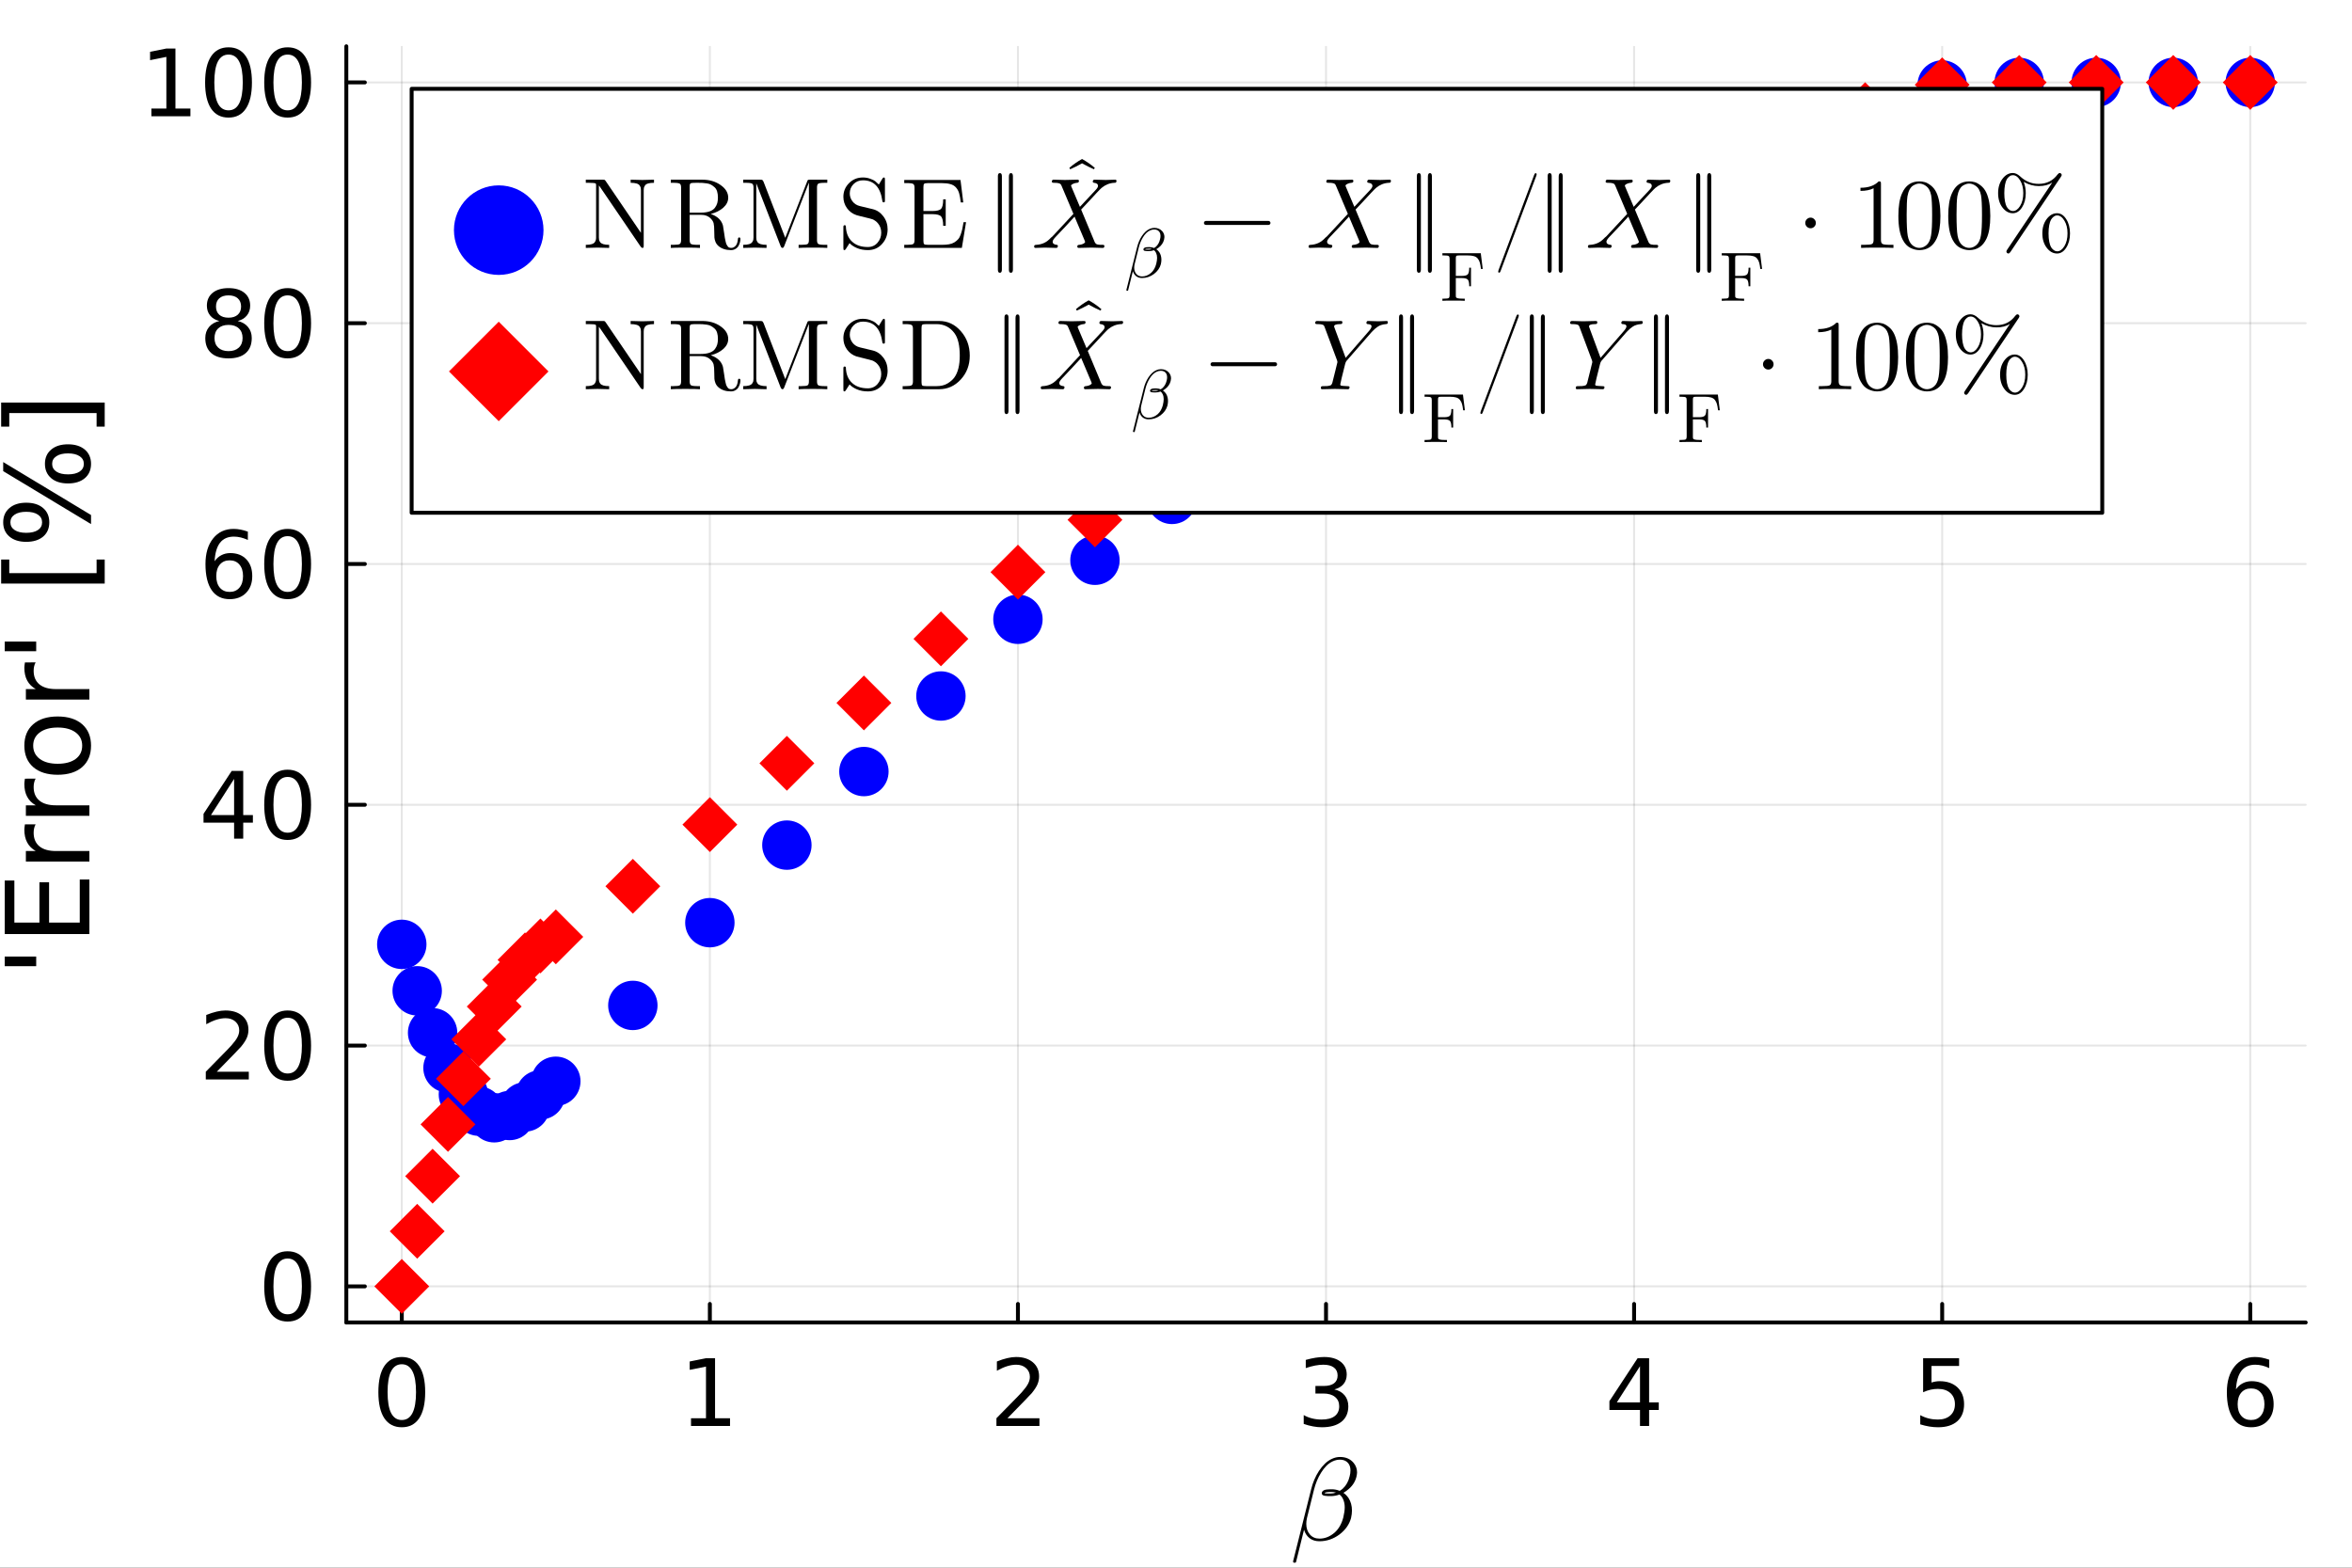 <?xml version="1.0" encoding="utf-8"?>
<svg xmlns="http://www.w3.org/2000/svg" xmlns:xlink="http://www.w3.org/1999/xlink" width="600" height="400" viewBox="0 0 2400 1600">
<rect x="0" y="0" width="2400" height="1600" fill="#333333" stroke="none"/>
<defs>
  <clipPath id="clip390">
    <rect x="0" y="0" width="2400" height="1600"/>
  </clipPath>
</defs>
<path clip-path="url(#clip390)" d="M0 1600 L2400 1600 L2400 0 L0 0  Z" fill="#ffffff" fill-rule="evenodd" fill-opacity="1"/>
<defs>
  <clipPath id="clip391">
    <rect x="480" y="0" width="1681" height="1600"/>
  </clipPath>
</defs>
<path clip-path="url(#clip390)" d="M353.399 1349.74 L2352.76 1349.74 L2352.76 47.244 L353.399 47.244  Z" fill="#ffffff" fill-rule="evenodd" fill-opacity="1"/>
<defs>
  <clipPath id="clip392">
    <rect x="353" y="47" width="2000" height="1303"/>
  </clipPath>
</defs>
<polyline clip-path="url(#clip392)" style="stroke:#000000; stroke-linecap:round; stroke-linejoin:round; stroke-width:2; stroke-opacity:0.1; fill:none" points="409.984,1349.74 409.984,47.244 "/>
<polyline clip-path="url(#clip392)" style="stroke:#000000; stroke-linecap:round; stroke-linejoin:round; stroke-width:2; stroke-opacity:0.1; fill:none" points="724.348,1349.74 724.348,47.244 "/>
<polyline clip-path="url(#clip392)" style="stroke:#000000; stroke-linecap:round; stroke-linejoin:round; stroke-width:2; stroke-opacity:0.1; fill:none" points="1038.71,1349.74 1038.71,47.244 "/>
<polyline clip-path="url(#clip392)" style="stroke:#000000; stroke-linecap:round; stroke-linejoin:round; stroke-width:2; stroke-opacity:0.1; fill:none" points="1353.08,1349.74 1353.08,47.244 "/>
<polyline clip-path="url(#clip392)" style="stroke:#000000; stroke-linecap:round; stroke-linejoin:round; stroke-width:2; stroke-opacity:0.1; fill:none" points="1667.44,1349.74 1667.44,47.244 "/>
<polyline clip-path="url(#clip392)" style="stroke:#000000; stroke-linecap:round; stroke-linejoin:round; stroke-width:2; stroke-opacity:0.1; fill:none" points="1981.81,1349.74 1981.81,47.244 "/>
<polyline clip-path="url(#clip392)" style="stroke:#000000; stroke-linecap:round; stroke-linejoin:round; stroke-width:2; stroke-opacity:0.1; fill:none" points="2296.17,1349.74 2296.17,47.244 "/>
<polyline clip-path="url(#clip392)" style="stroke:#000000; stroke-linecap:round; stroke-linejoin:round; stroke-width:2; stroke-opacity:0.1; fill:none" points="353.399,1312.88 2352.76,1312.88 "/>
<polyline clip-path="url(#clip392)" style="stroke:#000000; stroke-linecap:round; stroke-linejoin:round; stroke-width:2; stroke-opacity:0.1; fill:none" points="353.399,1067.12 2352.76,1067.12 "/>
<polyline clip-path="url(#clip392)" style="stroke:#000000; stroke-linecap:round; stroke-linejoin:round; stroke-width:2; stroke-opacity:0.1; fill:none" points="353.399,821.369 2352.76,821.369 "/>
<polyline clip-path="url(#clip392)" style="stroke:#000000; stroke-linecap:round; stroke-linejoin:round; stroke-width:2; stroke-opacity:0.1; fill:none" points="353.399,575.615 2352.76,575.615 "/>
<polyline clip-path="url(#clip392)" style="stroke:#000000; stroke-linecap:round; stroke-linejoin:round; stroke-width:2; stroke-opacity:0.1; fill:none" points="353.399,329.861 2352.76,329.861 "/>
<polyline clip-path="url(#clip392)" style="stroke:#000000; stroke-linecap:round; stroke-linejoin:round; stroke-width:2; stroke-opacity:0.1; fill:none" points="353.399,84.107 2352.76,84.107 "/>
<polyline clip-path="url(#clip390)" style="stroke:#000000; stroke-linecap:round; stroke-linejoin:round; stroke-width:4; stroke-opacity:1; fill:none" points="353.399,1349.74 2352.76,1349.74 "/>
<polyline clip-path="url(#clip390)" style="stroke:#000000; stroke-linecap:round; stroke-linejoin:round; stroke-width:4; stroke-opacity:1; fill:none" points="409.984,1349.74 409.984,1330.84 "/>
<polyline clip-path="url(#clip390)" style="stroke:#000000; stroke-linecap:round; stroke-linejoin:round; stroke-width:4; stroke-opacity:1; fill:none" points="724.348,1349.74 724.348,1330.84 "/>
<polyline clip-path="url(#clip390)" style="stroke:#000000; stroke-linecap:round; stroke-linejoin:round; stroke-width:4; stroke-opacity:1; fill:none" points="1038.71,1349.74 1038.71,1330.84 "/>
<polyline clip-path="url(#clip390)" style="stroke:#000000; stroke-linecap:round; stroke-linejoin:round; stroke-width:4; stroke-opacity:1; fill:none" points="1353.08,1349.74 1353.08,1330.84 "/>
<polyline clip-path="url(#clip390)" style="stroke:#000000; stroke-linecap:round; stroke-linejoin:round; stroke-width:4; stroke-opacity:1; fill:none" points="1667.44,1349.74 1667.44,1330.84 "/>
<polyline clip-path="url(#clip390)" style="stroke:#000000; stroke-linecap:round; stroke-linejoin:round; stroke-width:4; stroke-opacity:1; fill:none" points="1981.81,1349.74 1981.81,1330.84 "/>
<polyline clip-path="url(#clip390)" style="stroke:#000000; stroke-linecap:round; stroke-linejoin:round; stroke-width:4; stroke-opacity:1; fill:none" points="2296.17,1349.74 2296.17,1330.84 "/>
<path clip-path="url(#clip390)" d="M409.984 1392.38 Q402.762 1392.38 399.105 1399.51 Q395.493 1406.59 395.493 1420.85 Q395.493 1435.06 399.105 1442.19 Q402.762 1449.28 409.984 1449.28 Q417.253 1449.28 420.864 1442.19 Q424.521 1435.06 424.521 1420.85 Q424.521 1406.59 420.864 1399.51 Q417.253 1392.38 409.984 1392.38 M409.984 1384.97 Q421.604 1384.97 427.716 1394.18 Q433.873 1403.35 433.873 1420.85 Q433.873 1438.3 427.716 1447.52 Q421.604 1456.68 409.984 1456.68 Q398.364 1456.68 392.206 1447.52 Q386.095 1438.3 386.095 1420.85 Q386.095 1403.35 392.206 1394.18 Q398.364 1384.97 409.984 1384.97 Z" fill="#000000" fill-rule="nonzero" fill-opacity="1" /><path clip-path="url(#clip390)" d="M705.112 1447.47 L720.39 1447.47 L720.39 1394.74 L703.77 1398.07 L703.77 1389.55 L720.298 1386.22 L729.649 1386.22 L729.649 1447.47 L744.927 1447.47 L744.927 1455.34 L705.112 1455.34 L705.112 1447.47 Z" fill="#000000" fill-rule="nonzero" fill-opacity="1" /><path clip-path="url(#clip390)" d="M1028.02 1447.47 L1060.66 1447.47 L1060.66 1455.34 L1016.77 1455.34 L1016.77 1447.47 Q1022.09 1441.96 1031.26 1432.7 Q1040.47 1423.4 1042.83 1420.71 Q1047.32 1415.66 1049.08 1412.19 Q1050.89 1408.67 1050.89 1405.29 Q1050.89 1399.78 1047 1396.31 Q1043.16 1392.84 1036.95 1392.84 Q1032.56 1392.84 1027.65 1394.37 Q1022.79 1395.9 1017.23 1399 L1017.23 1389.55 Q1022.88 1387.28 1027.79 1386.13 Q1032.69 1384.97 1036.77 1384.97 Q1047.51 1384.97 1053.9 1390.34 Q1060.29 1395.71 1060.29 1404.69 Q1060.29 1408.95 1058.67 1412.79 Q1057.09 1416.59 1052.88 1421.78 Q1051.72 1423.12 1045.52 1429.55 Q1039.31 1435.94 1028.02 1447.47 Z" fill="#000000" fill-rule="nonzero" fill-opacity="1" /><path clip-path="url(#clip390)" d="M1361.57 1418.07 Q1368.29 1419.51 1372.04 1424.04 Q1375.83 1428.58 1375.83 1435.25 Q1375.83 1445.48 1368.79 1451.08 Q1361.76 1456.68 1348.79 1456.68 Q1344.44 1456.68 1339.81 1455.8 Q1335.23 1454.97 1330.32 1453.26 L1330.32 1444.23 Q1334.21 1446.5 1338.84 1447.65 Q1343.47 1448.81 1348.52 1448.81 Q1357.31 1448.81 1361.9 1445.34 Q1366.53 1441.87 1366.53 1435.25 Q1366.53 1429.14 1362.22 1425.71 Q1357.96 1422.24 1350.32 1422.24 L1342.27 1422.24 L1342.27 1414.55 L1350.69 1414.55 Q1357.59 1414.55 1361.25 1411.82 Q1364.91 1409.04 1364.91 1403.86 Q1364.91 1398.53 1361.11 1395.71 Q1357.36 1392.84 1350.32 1392.84 Q1346.48 1392.84 1342.08 1393.67 Q1337.68 1394.51 1332.41 1396.27 L1332.41 1387.93 Q1337.73 1386.45 1342.36 1385.71 Q1347.04 1384.97 1351.16 1384.97 Q1361.8 1384.97 1368.01 1389.83 Q1374.21 1394.65 1374.21 1402.89 Q1374.21 1408.63 1370.92 1412.61 Q1367.64 1416.54 1361.57 1418.07 Z" fill="#000000" fill-rule="nonzero" fill-opacity="1" /><path clip-path="url(#clip390)" d="M1673.46 1394.37 L1649.85 1431.27 L1673.46 1431.27 L1673.46 1394.37 M1671.01 1386.22 L1682.77 1386.22 L1682.77 1431.27 L1692.63 1431.27 L1692.63 1439.04 L1682.77 1439.04 L1682.77 1455.34 L1673.46 1455.34 L1673.46 1439.04 L1642.26 1439.04 L1642.26 1430.02 L1671.01 1386.22 Z" fill="#000000" fill-rule="nonzero" fill-opacity="1" /><path clip-path="url(#clip390)" d="M1962.36 1386.22 L1999.07 1386.22 L1999.07 1394.09 L1970.93 1394.09 L1970.93 1411.03 Q1972.96 1410.34 1975 1410.02 Q1977.04 1409.65 1979.07 1409.65 Q1990.65 1409.65 1997.41 1415.99 Q2004.17 1422.33 2004.17 1433.16 Q2004.17 1444.32 1997.22 1450.53 Q1990.28 1456.68 1977.64 1456.68 Q1973.29 1456.68 1968.75 1455.94 Q1964.26 1455.2 1959.44 1453.72 L1959.44 1444.32 Q1963.61 1446.59 1968.06 1447.7 Q1972.5 1448.81 1977.45 1448.81 Q1985.46 1448.81 1990.14 1444.6 Q1994.82 1440.39 1994.82 1433.16 Q1994.82 1425.94 1990.14 1421.73 Q1985.46 1417.52 1977.45 1417.52 Q1973.7 1417.52 1969.95 1418.35 Q1966.25 1419.18 1962.36 1420.94 L1962.36 1386.22 Z" fill="#000000" fill-rule="nonzero" fill-opacity="1" /><path clip-path="url(#clip390)" d="M2296.98 1417.05 Q2290.68 1417.05 2286.98 1421.36 Q2283.32 1425.66 2283.32 1433.16 Q2283.32 1440.62 2286.98 1444.97 Q2290.68 1449.28 2296.98 1449.28 Q2303.28 1449.28 2306.93 1444.97 Q2310.64 1440.62 2310.64 1433.16 Q2310.64 1425.66 2306.93 1421.36 Q2303.28 1417.05 2296.98 1417.05 M2315.55 1387.75 L2315.55 1396.27 Q2312.03 1394.6 2308.42 1393.72 Q2304.85 1392.84 2301.33 1392.84 Q2292.07 1392.84 2287.17 1399.09 Q2282.3 1405.34 2281.61 1417.98 Q2284.34 1413.95 2288.46 1411.82 Q2292.58 1409.65 2297.54 1409.65 Q2307.95 1409.65 2313.97 1415.99 Q2320.04 1422.28 2320.04 1433.16 Q2320.04 1443.81 2313.74 1450.25 Q2307.44 1456.68 2296.98 1456.68 Q2284.99 1456.68 2278.65 1447.52 Q2272.3 1438.3 2272.3 1420.85 Q2272.3 1404.46 2280.08 1394.74 Q2287.86 1384.97 2300.96 1384.97 Q2304.48 1384.97 2308.05 1385.66 Q2311.66 1386.36 2315.55 1387.75 Z" fill="#000000" fill-rule="nonzero" fill-opacity="1" /><path clip-path="url(#clip390)" d="M1384.76 1502.81 Q1384.76 1504.33 1384.11 1507.26 Q1382.06 1515.52 1374.39 1521.2 Q1373.1 1522.25 1370.82 1523.6 Q1373.57 1525.41 1375.97 1528.75 Q1379.55 1534.26 1379.55 1541.69 Q1379.55 1545.15 1378.61 1549.36 Q1375.97 1559.14 1366.72 1566.17 Q1357.41 1573.02 1346.34 1573.02 Q1340.37 1573.02 1336.27 1569.86 Q1332.23 1566.64 1330.65 1561.25 L1322.51 1594.1 Q1322.34 1594.92 1321.28 1594.92 L1320.7 1594.92 Q1319.47 1594.92 1319.47 1593.52 L1337.97 1519.73 Q1339.2 1514.76 1341.19 1510.07 Q1343.18 1505.39 1345.93 1501.17 Q1348.75 1496.96 1351.97 1493.85 Q1355.19 1490.69 1359.17 1488.88 Q1363.15 1487 1367.37 1487 Q1376.21 1487 1381.24 1493.03 Q1384.76 1497.31 1384.76 1502.81 M1378.02 1500.7 Q1378.02 1497.07 1376.56 1494.56 Q1373.57 1489.75 1367.25 1489.75 Q1363.44 1489.75 1359.81 1491.51 Q1356.24 1493.21 1353.37 1496.14 Q1350.5 1499.06 1348.04 1503.05 Q1345.58 1507.03 1343.77 1511.36 Q1342.01 1515.64 1340.84 1520.32 L1333.64 1549.36 Q1332.93 1552.47 1332.93 1555.22 Q1332.93 1561.78 1336.57 1566.05 Q1340.2 1570.33 1346.46 1570.33 Q1354.78 1570.33 1361.92 1564.12 Q1368.13 1558.56 1370.7 1548.78 Q1372.17 1542.63 1372.17 1538.36 Q1372.17 1533.67 1370.47 1530.04 Q1369.24 1527.11 1366.84 1525.36 Q1362.39 1526.94 1357.88 1526.94 Q1355.71 1526.94 1354.54 1526.88 Q1353.43 1526.82 1351.79 1526.59 Q1350.21 1526.35 1349.45 1525.71 Q1348.75 1525.06 1348.75 1524.07 Q1348.75 1523.48 1348.86 1523.25 Q1349.1 1522.31 1349.86 1521.67 Q1350.62 1521.02 1351.5 1520.73 Q1352.38 1520.38 1353.84 1520.2 Q1355.36 1520.03 1356.36 1520.03 Q1357.35 1519.97 1359.05 1519.97 Q1363.03 1519.97 1367.07 1521.55 Q1368.6 1520.73 1370.24 1519.27 Q1375.45 1514.41 1377.2 1506.68 Q1378.02 1503.81 1378.02 1500.7 M1363.27 1523.37 Q1360.81 1522.72 1358.93 1522.72 Q1352.08 1522.72 1351.73 1523.83 Q1351.73 1523.95 1351.97 1524.07 Q1352.2 1524.13 1352.73 1524.18 Q1353.31 1524.18 1353.78 1524.24 Q1354.31 1524.3 1355.19 1524.3 Q1356.06 1524.3 1356.53 1524.3 Q1357.06 1524.3 1358 1524.3 Q1360.34 1524.3 1363.27 1523.37 Z" fill="#000000" fill-rule="nonzero" fill-opacity="1" /><polyline clip-path="url(#clip390)" style="stroke:#000000; stroke-linecap:round; stroke-linejoin:round; stroke-width:4; stroke-opacity:1; fill:none" points="353.399,1349.74 353.399,47.244 "/>
<polyline clip-path="url(#clip390)" style="stroke:#000000; stroke-linecap:round; stroke-linejoin:round; stroke-width:4; stroke-opacity:1; fill:none" points="353.399,1312.88 372.296,1312.88 "/>
<polyline clip-path="url(#clip390)" style="stroke:#000000; stroke-linecap:round; stroke-linejoin:round; stroke-width:4; stroke-opacity:1; fill:none" points="353.399,1067.12 372.296,1067.12 "/>
<polyline clip-path="url(#clip390)" style="stroke:#000000; stroke-linecap:round; stroke-linejoin:round; stroke-width:4; stroke-opacity:1; fill:none" points="353.399,821.369 372.296,821.369 "/>
<polyline clip-path="url(#clip390)" style="stroke:#000000; stroke-linecap:round; stroke-linejoin:round; stroke-width:4; stroke-opacity:1; fill:none" points="353.399,575.615 372.296,575.615 "/>
<polyline clip-path="url(#clip390)" style="stroke:#000000; stroke-linecap:round; stroke-linejoin:round; stroke-width:4; stroke-opacity:1; fill:none" points="353.399,329.861 372.296,329.861 "/>
<polyline clip-path="url(#clip390)" style="stroke:#000000; stroke-linecap:round; stroke-linejoin:round; stroke-width:4; stroke-opacity:1; fill:none" points="353.399,84.107 372.296,84.107 "/>
<path clip-path="url(#clip390)" d="M293.51 1284.47 Q286.288 1284.47 282.63 1291.6 Q279.019 1298.69 279.019 1312.95 Q279.019 1327.16 282.63 1334.29 Q286.288 1341.37 293.51 1341.37 Q300.778 1341.37 304.389 1334.29 Q308.047 1327.16 308.047 1312.95 Q308.047 1298.69 304.389 1291.6 Q300.778 1284.47 293.51 1284.47 M293.51 1277.07 Q305.13 1277.07 311.241 1286.28 Q317.399 1295.45 317.399 1312.95 Q317.399 1330.4 311.241 1339.61 Q305.13 1348.78 293.51 1348.78 Q281.889 1348.78 275.732 1339.61 Q269.621 1330.4 269.621 1312.95 Q269.621 1295.45 275.732 1286.28 Q281.889 1277.07 293.51 1277.07 Z" fill="#000000" fill-rule="nonzero" fill-opacity="1" /><path clip-path="url(#clip390)" d="M221.242 1093.81 L253.88 1093.81 L253.88 1101.68 L209.992 1101.68 L209.992 1093.81 Q215.316 1088.3 224.482 1079.04 Q233.695 1069.74 236.056 1067.05 Q240.547 1062.01 242.306 1058.53 Q244.112 1055.02 244.112 1051.64 Q244.112 1046.13 240.223 1042.66 Q236.38 1039.18 230.177 1039.18 Q225.779 1039.18 220.871 1040.71 Q216.01 1042.24 210.455 1045.34 L210.455 1035.9 Q216.103 1033.63 221.01 1032.47 Q225.918 1031.31 229.992 1031.31 Q240.732 1031.31 247.121 1036.68 Q253.51 1042.05 253.51 1051.03 Q253.51 1055.29 251.89 1059.14 Q250.316 1062.93 246.103 1068.12 Q244.945 1069.46 238.742 1075.9 Q232.538 1082.28 221.242 1093.81 Z" fill="#000000" fill-rule="nonzero" fill-opacity="1" /><path clip-path="url(#clip390)" d="M293.51 1038.72 Q286.288 1038.72 282.63 1045.85 Q279.019 1052.93 279.019 1067.19 Q279.019 1081.41 282.63 1088.53 Q286.288 1095.62 293.51 1095.62 Q300.778 1095.62 304.389 1088.53 Q308.047 1081.41 308.047 1067.19 Q308.047 1052.93 304.389 1045.85 Q300.778 1038.72 293.51 1038.72 M293.51 1031.31 Q305.13 1031.31 311.241 1040.53 Q317.399 1049.69 317.399 1067.19 Q317.399 1084.65 311.241 1093.86 Q305.13 1103.03 293.51 1103.03 Q281.889 1103.03 275.732 1093.86 Q269.621 1084.65 269.621 1067.19 Q269.621 1049.69 275.732 1040.53 Q281.889 1031.31 293.51 1031.31 Z" fill="#000000" fill-rule="nonzero" fill-opacity="1" /><path clip-path="url(#clip390)" d="M238.88 794.957 L215.269 831.855 L238.88 831.855 L238.88 794.957 M236.427 786.809 L248.186 786.809 L248.186 831.855 L258.047 831.855 L258.047 839.633 L248.186 839.633 L248.186 855.929 L238.88 855.929 L238.88 839.633 L207.677 839.633 L207.677 830.605 L236.427 786.809 Z" fill="#000000" fill-rule="nonzero" fill-opacity="1" /><path clip-path="url(#clip390)" d="M293.51 792.966 Q286.288 792.966 282.63 800.096 Q279.019 807.179 279.019 821.438 Q279.019 835.651 282.63 842.781 Q286.288 849.864 293.51 849.864 Q300.778 849.864 304.389 842.781 Q308.047 835.651 308.047 821.438 Q308.047 807.179 304.389 800.096 Q300.778 792.966 293.51 792.966 M293.51 785.559 Q305.13 785.559 311.241 794.772 Q317.399 803.938 317.399 821.438 Q317.399 838.892 311.241 848.105 Q305.13 857.272 293.51 857.272 Q281.889 857.272 275.732 848.105 Q269.621 838.892 269.621 821.438 Q269.621 803.938 275.732 794.772 Q281.889 785.559 293.51 785.559 Z" fill="#000000" fill-rule="nonzero" fill-opacity="1" /><path clip-path="url(#clip390)" d="M234.343 571.888 Q228.047 571.888 224.343 576.194 Q220.686 580.499 220.686 587.999 Q220.686 595.453 224.343 599.805 Q228.047 604.11 234.343 604.11 Q240.64 604.11 244.297 599.805 Q248.001 595.453 248.001 587.999 Q248.001 580.499 244.297 576.194 Q240.64 571.888 234.343 571.888 M252.908 542.583 L252.908 551.101 Q249.39 549.435 245.779 548.555 Q242.214 547.675 238.695 547.675 Q229.436 547.675 224.529 553.925 Q219.668 560.175 218.973 572.814 Q221.705 568.786 225.825 566.657 Q229.945 564.481 234.899 564.481 Q245.316 564.481 251.334 570.823 Q257.399 577.12 257.399 587.999 Q257.399 598.647 251.103 605.082 Q244.806 611.518 234.343 611.518 Q222.353 611.518 216.01 602.351 Q209.668 593.138 209.668 575.684 Q209.668 559.296 217.445 549.573 Q225.223 539.805 238.325 539.805 Q241.843 539.805 245.408 540.499 Q249.019 541.194 252.908 542.583 Z" fill="#000000" fill-rule="nonzero" fill-opacity="1" /><path clip-path="url(#clip390)" d="M293.51 547.212 Q286.288 547.212 282.63 554.342 Q279.019 561.425 279.019 575.684 Q279.019 589.897 282.63 597.027 Q286.288 604.11 293.51 604.11 Q300.778 604.11 304.389 597.027 Q308.047 589.897 308.047 575.684 Q308.047 561.425 304.389 554.342 Q300.778 547.212 293.51 547.212 M293.51 539.805 Q305.13 539.805 311.241 549.018 Q317.399 558.185 317.399 575.684 Q317.399 593.138 311.241 602.351 Q305.13 611.518 293.51 611.518 Q281.889 611.518 275.732 602.351 Q269.621 593.138 269.621 575.684 Q269.621 558.185 275.732 549.018 Q281.889 539.805 293.51 539.805 Z" fill="#000000" fill-rule="nonzero" fill-opacity="1" /><path clip-path="url(#clip390)" d="M233.186 331.597 Q226.519 331.597 222.677 335.162 Q218.881 338.727 218.881 344.977 Q218.881 351.227 222.677 354.792 Q226.519 358.356 233.186 358.356 Q239.853 358.356 243.695 354.792 Q247.538 351.18 247.538 344.977 Q247.538 338.727 243.695 335.162 Q239.899 331.597 233.186 331.597 M223.834 327.616 Q217.816 326.134 214.436 322.014 Q211.103 317.894 211.103 311.968 Q211.103 303.681 216.982 298.866 Q222.908 294.051 233.186 294.051 Q243.51 294.051 249.39 298.866 Q255.269 303.681 255.269 311.968 Q255.269 317.894 251.89 322.014 Q248.556 326.134 242.584 327.616 Q249.343 329.19 253.093 333.773 Q256.89 338.356 256.89 344.977 Q256.89 355.023 250.732 360.393 Q244.621 365.764 233.186 365.764 Q221.751 365.764 215.594 360.393 Q209.482 355.023 209.482 344.977 Q209.482 338.356 213.279 333.773 Q217.075 329.19 223.834 327.616 M220.408 312.847 Q220.408 318.218 223.742 321.227 Q227.121 324.236 233.186 324.236 Q239.205 324.236 242.584 321.227 Q246.01 318.218 246.01 312.847 Q246.01 307.477 242.584 304.468 Q239.205 301.458 233.186 301.458 Q227.121 301.458 223.742 304.468 Q220.408 307.477 220.408 312.847 Z" fill="#000000" fill-rule="nonzero" fill-opacity="1" /><path clip-path="url(#clip390)" d="M293.51 301.458 Q286.288 301.458 282.63 308.588 Q279.019 315.671 279.019 329.931 Q279.019 344.143 282.63 351.273 Q286.288 358.356 293.51 358.356 Q300.778 358.356 304.389 351.273 Q308.047 344.143 308.047 329.931 Q308.047 315.671 304.389 308.588 Q300.778 301.458 293.51 301.458 M293.51 294.051 Q305.13 294.051 311.241 303.264 Q317.399 312.431 317.399 329.931 Q317.399 347.384 311.241 356.597 Q305.13 365.764 293.51 365.764 Q281.889 365.764 275.732 356.597 Q269.621 347.384 269.621 329.931 Q269.621 312.431 275.732 303.264 Q281.889 294.051 293.51 294.051 Z" fill="#000000" fill-rule="nonzero" fill-opacity="1" /><path clip-path="url(#clip390)" d="M154.483 110.797 L169.76 110.797 L169.76 58.066 L153.14 61.399 L153.14 52.88 L169.668 49.547 L179.02 49.547 L179.02 110.797 L194.297 110.797 L194.297 118.667 L154.483 118.667 L154.483 110.797 Z" fill="#000000" fill-rule="nonzero" fill-opacity="1" /><path clip-path="url(#clip390)" d="M233.186 55.705 Q225.964 55.705 222.306 62.834 Q218.695 69.917 218.695 84.177 Q218.695 98.389 222.306 105.519 Q225.964 112.602 233.186 112.602 Q240.455 112.602 244.066 105.519 Q247.723 98.389 247.723 84.177 Q247.723 69.917 244.066 62.834 Q240.455 55.705 233.186 55.705 M233.186 48.297 Q244.806 48.297 250.917 57.51 Q257.075 66.677 257.075 84.177 Q257.075 101.63 250.917 110.843 Q244.806 120.01 233.186 120.01 Q221.566 120.01 215.408 110.843 Q209.297 101.63 209.297 84.177 Q209.297 66.677 215.408 57.51 Q221.566 48.297 233.186 48.297 Z" fill="#000000" fill-rule="nonzero" fill-opacity="1" /><path clip-path="url(#clip390)" d="M293.51 55.705 Q286.288 55.705 282.63 62.834 Q279.019 69.917 279.019 84.177 Q279.019 98.389 282.63 105.519 Q286.288 112.602 293.51 112.602 Q300.778 112.602 304.389 105.519 Q308.047 98.389 308.047 84.177 Q308.047 69.917 304.389 62.834 Q300.778 55.705 293.51 55.705 M293.51 48.297 Q305.13 48.297 311.241 57.51 Q317.399 66.677 317.399 84.177 Q317.399 101.63 311.241 110.843 Q305.13 120.01 293.51 120.01 Q281.889 120.01 275.732 110.843 Q269.621 101.63 269.621 84.177 Q269.621 66.677 275.732 57.51 Q281.889 48.297 293.51 48.297 Z" fill="#000000" fill-rule="nonzero" fill-opacity="1" /><path clip-path="url(#clip390)" d="M4.82 976.268 L36.938 976.268 L36.938 986.106 L4.82 986.106 L4.82 976.268 Z" fill="#000000" fill-rule="nonzero" fill-opacity="1" /><path clip-path="url(#clip390)" d="M4.82 953.294 L4.82 898.665 L14.658 898.665 L14.658 941.604 L40.237 941.604 L40.237 900.458 L50.075 900.458 L50.075 941.604 L81.382 941.604 L81.382 897.623 L91.22 897.623 L91.22 953.294 L4.82 953.294 Z" fill="#000000" fill-rule="nonzero" fill-opacity="1" /><path clip-path="url(#clip390)" d="M36.359 841.315 Q35.318 843.109 34.855 845.25 Q34.334 847.334 34.334 849.88 Q34.334 858.908 40.237 863.769 Q46.081 868.572 57.077 868.572 L91.22 868.572 L91.22 879.278 L26.406 879.278 L26.406 868.572 L36.475 868.572 Q30.572 865.216 27.737 859.834 Q24.843 854.452 24.843 846.755 Q24.843 845.656 25.017 844.325 Q25.133 842.994 25.422 841.373 L36.359 841.315 Z" fill="#000000" fill-rule="nonzero" fill-opacity="1" /><path clip-path="url(#clip390)" d="M36.359 794.672 Q35.318 796.466 34.855 798.607 Q34.334 800.69 34.334 803.237 Q34.334 812.265 40.237 817.126 Q46.081 821.929 57.077 821.929 L91.22 821.929 L91.22 832.635 L26.406 832.635 L26.406 821.929 L36.475 821.929 Q30.572 818.572 27.737 813.19 Q24.843 807.809 24.843 800.112 Q24.843 799.012 25.017 797.681 Q25.133 796.35 25.422 794.73 L36.359 794.672 Z" fill="#000000" fill-rule="nonzero" fill-opacity="1" /><path clip-path="url(#clip390)" d="M33.871 760.992 Q33.871 769.556 40.584 774.533 Q47.239 779.51 58.871 779.51 Q70.503 779.51 77.216 774.591 Q83.871 769.614 83.871 760.992 Q83.871 752.485 77.158 747.508 Q70.445 742.531 58.871 742.531 Q47.355 742.531 40.642 747.508 Q33.871 752.485 33.871 760.992 M24.843 760.992 Q24.843 747.103 33.871 739.175 Q42.899 731.246 58.871 731.246 Q74.785 731.246 83.871 739.175 Q92.898 747.103 92.898 760.992 Q92.898 774.938 83.871 782.867 Q74.785 790.737 58.871 790.737 Q42.899 790.737 33.871 782.867 Q24.843 774.938 24.843 760.992 Z" fill="#000000" fill-rule="nonzero" fill-opacity="1" /><path clip-path="url(#clip390)" d="M36.359 676.038 Q35.318 677.832 34.855 679.974 Q34.334 682.057 34.334 684.603 Q34.334 693.631 40.237 698.492 Q46.081 703.295 57.077 703.295 L91.22 703.295 L91.22 714.001 L26.406 714.001 L26.406 703.295 L36.475 703.295 Q30.572 699.939 27.737 694.557 Q24.843 689.175 24.843 681.478 Q24.843 680.379 25.017 679.048 Q25.133 677.717 25.422 676.096 L36.359 676.038 Z" fill="#000000" fill-rule="nonzero" fill-opacity="1" /><path clip-path="url(#clip390)" d="M4.82 654.8 L36.938 654.8 L36.938 664.638 L4.82 664.638 L4.82 654.8 Z" fill="#000000" fill-rule="nonzero" fill-opacity="1" /><path clip-path="url(#clip390)" d="M1.174 595.599 L1.174 571.062 L9.45 571.062 L9.45 584.951 L98.57 584.951 L98.57 571.062 L106.845 571.062 L106.845 595.599 L1.174 595.599 Z" fill="#000000" fill-rule="nonzero" fill-opacity="1" /><path clip-path="url(#clip390)" d="M53.2 473.377 Q53.2 478.412 57.482 481.306 Q61.764 484.141 69.403 484.141 Q76.926 484.141 81.266 481.306 Q85.549 478.412 85.549 473.377 Q85.549 468.458 81.266 465.623 Q76.926 462.729 69.403 462.729 Q61.822 462.729 57.54 465.623 Q53.2 468.458 53.2 473.377 M45.85 473.377 Q45.85 464.234 52.216 458.852 Q58.581 453.47 69.403 453.47 Q80.225 453.47 86.591 458.91 Q92.898 464.292 92.898 473.377 Q92.898 482.637 86.591 488.019 Q80.225 493.4 69.403 493.4 Q58.524 493.4 52.216 488.019 Q45.85 482.579 45.85 473.377 M10.607 533.099 Q10.607 538.076 14.947 540.97 Q19.23 543.805 26.753 543.805 Q34.392 543.805 38.674 540.97 Q42.956 538.134 42.956 533.099 Q42.956 528.065 38.674 525.229 Q34.392 522.336 26.753 522.336 Q19.288 522.336 14.947 525.229 Q10.607 528.123 10.607 533.099 M3.258 480.843 L3.258 471.583 L92.898 525.634 L92.898 534.893 L3.258 480.843 M3.258 533.099 Q3.258 523.956 9.623 518.516 Q15.931 513.076 26.753 513.076 Q37.69 513.076 43.998 518.516 Q50.306 523.898 50.306 533.099 Q50.306 542.301 43.998 547.683 Q37.633 553.007 26.753 553.007 Q15.989 553.007 9.623 547.625 Q3.258 542.243 3.258 533.099 Z" fill="#000000" fill-rule="nonzero" fill-opacity="1" /><path clip-path="url(#clip390)" d="M1.174 410.878 L106.845 410.878 L106.845 435.415 L98.57 435.415 L98.57 421.584 L9.45 421.584 L9.45 435.415 L1.174 435.415 L1.174 410.878 Z" fill="#000000" fill-rule="nonzero" fill-opacity="1" /><circle clip-path="url(#clip392)" cx="409.984" cy="963.821" r="25.2" fill="#0000ff" fill-rule="evenodd" fill-opacity="1" stroke="none"/>
<circle clip-path="url(#clip392)" cx="425.702" cy="1011.23" r="25.2" fill="#0000ff" fill-rule="evenodd" fill-opacity="1" stroke="none"/>
<circle clip-path="url(#clip392)" cx="441.421" cy="1054.03" r="25.2" fill="#0000ff" fill-rule="evenodd" fill-opacity="1" stroke="none"/>
<circle clip-path="url(#clip392)" cx="457.139" cy="1089.92" r="25.2" fill="#0000ff" fill-rule="evenodd" fill-opacity="1" stroke="none"/>
<circle clip-path="url(#clip392)" cx="472.857" cy="1117.03" r="25.2" fill="#0000ff" fill-rule="evenodd" fill-opacity="1" stroke="none"/>
<circle clip-path="url(#clip392)" cx="488.575" cy="1134.09" r="25.2" fill="#0000ff" fill-rule="evenodd" fill-opacity="1" stroke="none"/>
<circle clip-path="url(#clip392)" cx="504.293" cy="1140.81" r="25.2" fill="#0000ff" fill-rule="evenodd" fill-opacity="1" stroke="none"/>
<circle clip-path="url(#clip392)" cx="520.012" cy="1138.49" r="25.2" fill="#0000ff" fill-rule="evenodd" fill-opacity="1" stroke="none"/>
<circle clip-path="url(#clip392)" cx="535.73" cy="1129.75" r="25.2" fill="#0000ff" fill-rule="evenodd" fill-opacity="1" stroke="none"/>
<circle clip-path="url(#clip392)" cx="551.448" cy="1117.42" r="25.2" fill="#0000ff" fill-rule="evenodd" fill-opacity="1" stroke="none"/>
<circle clip-path="url(#clip392)" cx="567.166" cy="1103.55" r="25.2" fill="#0000ff" fill-rule="evenodd" fill-opacity="1" stroke="none"/>
<circle clip-path="url(#clip392)" cx="645.757" cy="1026.14" r="25.2" fill="#0000ff" fill-rule="evenodd" fill-opacity="1" stroke="none"/>
<circle clip-path="url(#clip392)" cx="724.348" cy="941.692" r="25.2" fill="#0000ff" fill-rule="evenodd" fill-opacity="1" stroke="none"/>
<circle clip-path="url(#clip392)" cx="802.94" cy="862.529" r="25.2" fill="#0000ff" fill-rule="evenodd" fill-opacity="1" stroke="none"/>
<circle clip-path="url(#clip392)" cx="881.531" cy="787.458" r="25.2" fill="#0000ff" fill-rule="evenodd" fill-opacity="1" stroke="none"/>
<circle clip-path="url(#clip392)" cx="960.122" cy="710.347" r="25.2" fill="#0000ff" fill-rule="evenodd" fill-opacity="1" stroke="none"/>
<circle clip-path="url(#clip392)" cx="1038.71" cy="632.053" r="25.2" fill="#0000ff" fill-rule="evenodd" fill-opacity="1" stroke="none"/>
<circle clip-path="url(#clip392)" cx="1117.3" cy="571.821" r="25.2" fill="#0000ff" fill-rule="evenodd" fill-opacity="1" stroke="none"/>
<circle clip-path="url(#clip392)" cx="1195.9" cy="509.695" r="25.2" fill="#0000ff" fill-rule="evenodd" fill-opacity="1" stroke="none"/>
<circle clip-path="url(#clip392)" cx="1274.49" cy="446.083" r="25.2" fill="#0000ff" fill-rule="evenodd" fill-opacity="1" stroke="none"/>
<circle clip-path="url(#clip392)" cx="1353.08" cy="381.288" r="25.2" fill="#0000ff" fill-rule="evenodd" fill-opacity="1" stroke="none"/>
<circle clip-path="url(#clip392)" cx="1431.67" cy="336.567" r="25.2" fill="#0000ff" fill-rule="evenodd" fill-opacity="1" stroke="none"/>
<circle clip-path="url(#clip392)" cx="1510.26" cy="290.936" r="25.2" fill="#0000ff" fill-rule="evenodd" fill-opacity="1" stroke="none"/>
<circle clip-path="url(#clip392)" cx="1588.85" cy="244.042" r="25.2" fill="#0000ff" fill-rule="evenodd" fill-opacity="1" stroke="none"/>
<circle clip-path="url(#clip392)" cx="1667.44" cy="196.044" r="25.2" fill="#0000ff" fill-rule="evenodd" fill-opacity="1" stroke="none"/>
<circle clip-path="url(#clip392)" cx="1746.03" cy="166.328" r="25.2" fill="#0000ff" fill-rule="evenodd" fill-opacity="1" stroke="none"/>
<circle clip-path="url(#clip392)" cx="1824.62" cy="140.665" r="25.2" fill="#0000ff" fill-rule="evenodd" fill-opacity="1" stroke="none"/>
<circle clip-path="url(#clip392)" cx="1903.21" cy="114.12" r="25.2" fill="#0000ff" fill-rule="evenodd" fill-opacity="1" stroke="none"/>
<circle clip-path="url(#clip392)" cx="1981.81" cy="86.749" r="25.2" fill="#0000ff" fill-rule="evenodd" fill-opacity="1" stroke="none"/>
<circle clip-path="url(#clip392)" cx="2060.4" cy="84.107" r="25.2" fill="#0000ff" fill-rule="evenodd" fill-opacity="1" stroke="none"/>
<circle clip-path="url(#clip392)" cx="2138.99" cy="84.107" r="25.2" fill="#0000ff" fill-rule="evenodd" fill-opacity="1" stroke="none"/>
<circle clip-path="url(#clip392)" cx="2217.58" cy="84.107" r="25.2" fill="#0000ff" fill-rule="evenodd" fill-opacity="1" stroke="none"/>
<circle clip-path="url(#clip392)" cx="2296.17" cy="84.107" r="25.2" fill="#0000ff" fill-rule="evenodd" fill-opacity="1" stroke="none"/>
<path clip-path="url(#clip392)" d="M409.984 1284.88 L381.984 1312.88 L409.984 1340.88 L437.984 1312.88 L409.984 1284.88 Z" fill="#ff0000" fill-rule="evenodd" fill-opacity="1" stroke="none"/>
<path clip-path="url(#clip392)" d="M425.702 1228.65 L397.702 1256.65 L425.702 1284.65 L453.702 1256.65 L425.702 1228.65 Z" fill="#ff0000" fill-rule="evenodd" fill-opacity="1" stroke="none"/>
<path clip-path="url(#clip392)" d="M441.421 1172.42 L413.421 1200.42 L441.421 1228.42 L469.421 1200.42 L441.421 1172.42 Z" fill="#ff0000" fill-rule="evenodd" fill-opacity="1" stroke="none"/>
<path clip-path="url(#clip392)" d="M457.139 1119.56 L429.139 1147.56 L457.139 1175.56 L485.139 1147.56 L457.139 1119.56 Z" fill="#ff0000" fill-rule="evenodd" fill-opacity="1" stroke="none"/>
<path clip-path="url(#clip392)" d="M472.857 1072.99 L444.857 1100.99 L472.857 1128.99 L500.857 1100.99 L472.857 1072.99 Z" fill="#ff0000" fill-rule="evenodd" fill-opacity="1" stroke="none"/>
<path clip-path="url(#clip392)" d="M488.575 1032.76 L460.575 1060.76 L488.575 1088.76 L516.575 1060.76 L488.575 1032.76 Z" fill="#ff0000" fill-rule="evenodd" fill-opacity="1" stroke="none"/>
<path clip-path="url(#clip392)" d="M504.293 999.273 L476.293 1027.27 L504.293 1055.27 L532.293 1027.27 L504.293 999.273 Z" fill="#ff0000" fill-rule="evenodd" fill-opacity="1" stroke="none"/>
<path clip-path="url(#clip392)" d="M520.012 971.835 L492.012 999.835 L520.012 1027.83 L548.012 999.835 L520.012 971.835 Z" fill="#ff0000" fill-rule="evenodd" fill-opacity="1" stroke="none"/>
<path clip-path="url(#clip392)" d="M535.73 951.672 L507.73 979.672 L535.73 1007.67 L563.73 979.672 L535.73 951.672 Z" fill="#ff0000" fill-rule="evenodd" fill-opacity="1" stroke="none"/>
<path clip-path="url(#clip392)" d="M551.448 937.436 L523.448 965.436 L551.448 993.436 L579.448 965.436 L551.448 937.436 Z" fill="#ff0000" fill-rule="evenodd" fill-opacity="1" stroke="none"/>
<path clip-path="url(#clip392)" d="M567.166 928.17 L539.166 956.17 L567.166 984.17 L595.166 956.17 L567.166 928.17 Z" fill="#ff0000" fill-rule="evenodd" fill-opacity="1" stroke="none"/>
<path clip-path="url(#clip392)" d="M645.757 876.517 L617.757 904.517 L645.757 932.517 L673.757 904.517 L645.757 876.517 Z" fill="#ff0000" fill-rule="evenodd" fill-opacity="1" stroke="none"/>
<path clip-path="url(#clip392)" d="M724.348 813.621 L696.348 841.621 L724.348 869.621 L752.348 841.621 L724.348 813.621 Z" fill="#ff0000" fill-rule="evenodd" fill-opacity="1" stroke="none"/>
<path clip-path="url(#clip392)" d="M802.94 751.027 L774.94 779.027 L802.94 807.027 L830.94 779.027 L802.94 751.027 Z" fill="#ff0000" fill-rule="evenodd" fill-opacity="1" stroke="none"/>
<path clip-path="url(#clip392)" d="M881.531 689.438 L853.531 717.438 L881.531 745.438 L909.531 717.438 L881.531 689.438 Z" fill="#ff0000" fill-rule="evenodd" fill-opacity="1" stroke="none"/>
<path clip-path="url(#clip392)" d="M960.122 624.011 L932.122 652.011 L960.122 680.011 L988.122 652.011 L960.122 624.011 Z" fill="#ff0000" fill-rule="evenodd" fill-opacity="1" stroke="none"/>
<path clip-path="url(#clip392)" d="M1038.71 555.922 L1010.71 583.922 L1038.71 611.922 L1066.71 583.922 L1038.71 555.922 Z" fill="#ff0000" fill-rule="evenodd" fill-opacity="1" stroke="none"/>
<path clip-path="url(#clip392)" d="M1117.3 502.579 L1089.3 530.579 L1117.3 558.579 L1145.3 530.579 L1117.3 502.579 Z" fill="#ff0000" fill-rule="evenodd" fill-opacity="1" stroke="none"/>
<path clip-path="url(#clip392)" d="M1195.9 446.969 L1167.9 474.969 L1195.9 502.969 L1223.9 474.969 L1195.9 446.969 Z" fill="#ff0000" fill-rule="evenodd" fill-opacity="1" stroke="none"/>
<path clip-path="url(#clip392)" d="M1274.49 389.514 L1246.49 417.514 L1274.49 445.514 L1302.49 417.514 L1274.49 389.514 Z" fill="#ff0000" fill-rule="evenodd" fill-opacity="1" stroke="none"/>
<path clip-path="url(#clip392)" d="M1353.08 330.549 L1325.08 358.549 L1353.08 386.549 L1381.08 358.549 L1353.08 330.549 Z" fill="#ff0000" fill-rule="evenodd" fill-opacity="1" stroke="none"/>
<path clip-path="url(#clip392)" d="M1431.67 289.532 L1403.67 317.532 L1431.67 345.532 L1459.67 317.532 L1431.67 289.532 Z" fill="#ff0000" fill-rule="evenodd" fill-opacity="1" stroke="none"/>
<path clip-path="url(#clip392)" d="M1510.26 247.539 L1482.26 275.539 L1510.26 303.539 L1538.26 275.539 L1510.26 247.539 Z" fill="#ff0000" fill-rule="evenodd" fill-opacity="1" stroke="none"/>
<path clip-path="url(#clip392)" d="M1588.85 204.252 L1560.85 232.252 L1588.85 260.252 L1616.85 232.252 L1588.85 204.252 Z" fill="#ff0000" fill-rule="evenodd" fill-opacity="1" stroke="none"/>
<path clip-path="url(#clip392)" d="M1667.44 159.82 L1639.44 187.82 L1667.44 215.82 L1695.44 187.82 L1667.44 159.82 Z" fill="#ff0000" fill-rule="evenodd" fill-opacity="1" stroke="none"/>
<path clip-path="url(#clip392)" d="M1746.03 132.317 L1718.03 160.317 L1746.03 188.317 L1774.03 160.317 L1746.03 132.317 Z" fill="#ff0000" fill-rule="evenodd" fill-opacity="1" stroke="none"/>
<path clip-path="url(#clip392)" d="M1824.62 108.561 L1796.62 136.561 L1824.62 164.561 L1852.62 136.561 L1824.62 108.561 Z" fill="#ff0000" fill-rule="evenodd" fill-opacity="1" stroke="none"/>
<path clip-path="url(#clip392)" d="M1903.21 83.959 L1875.21 111.959 L1903.21 139.959 L1931.21 111.959 L1903.21 83.959 Z" fill="#ff0000" fill-rule="evenodd" fill-opacity="1" stroke="none"/>
<path clip-path="url(#clip392)" d="M1981.81 58.561 L1953.81 86.561 L1981.81 114.561 L2009.81 86.561 L1981.81 58.561 Z" fill="#ff0000" fill-rule="evenodd" fill-opacity="1" stroke="none"/>
<path clip-path="url(#clip392)" d="M2060.4 56.107 L2032.4 84.107 L2060.4 112.107 L2088.4 84.107 L2060.4 56.107 Z" fill="#ff0000" fill-rule="evenodd" fill-opacity="1" stroke="none"/>
<path clip-path="url(#clip392)" d="M2138.99 56.107 L2110.99 84.107 L2138.99 112.107 L2166.99 84.107 L2138.99 56.107 Z" fill="#ff0000" fill-rule="evenodd" fill-opacity="1" stroke="none"/>
<path clip-path="url(#clip392)" d="M2217.58 56.107 L2189.58 84.107 L2217.58 112.107 L2245.58 84.107 L2217.58 56.107 Z" fill="#ff0000" fill-rule="evenodd" fill-opacity="1" stroke="none"/>
<path clip-path="url(#clip392)" d="M2296.17 56.107 L2268.17 84.107 L2296.17 112.107 L2324.17 84.107 L2296.17 56.107 Z" fill="#ff0000" fill-rule="evenodd" fill-opacity="1" stroke="none"/>
<path clip-path="url(#clip390)" d="M420.044 523.327 L2145.15 523.327 L2145.15 90.661 L420.044 90.661  Z" fill="#ffffff" fill-rule="evenodd" fill-opacity="1"/>
<polyline clip-path="url(#clip390)" style="stroke:#000000; stroke-linecap:round; stroke-linejoin:round; stroke-width:4; stroke-opacity:1; fill:none" points="420.044,523.327 2145.15,523.327 2145.15,90.661 420.044,90.661 420.044,523.327 "/>
<circle clip-path="url(#clip390)" cx="508.904" cy="234.883" r="45.696" fill="#0000ff" fill-rule="evenodd" fill-opacity="1" stroke="none"/>
<path clip-path="url(#clip390)" d="M597.764 253.011 L597.764 249.875 Q601.448 249.875 603.787 249.179 Q606.126 248.432 606.972 247.088 Q607.819 245.695 608.018 244.799 Q608.266 243.853 608.266 242.31 L608.266 189.103 Q608.266 187.66 607.868 187.311 Q607.52 186.963 605.778 186.764 Q602.742 186.565 600.701 186.565 L597.764 186.565 L597.764 183.379 L615.085 183.379 Q616.529 183.379 616.927 183.578 Q617.325 183.777 618.022 184.723 L654.008 237.631 L654.008 194.08 Q654.008 192.537 653.808 191.641 Q653.609 190.745 652.713 189.352 Q651.867 187.958 649.528 187.261 Q647.189 186.565 643.506 186.565 L643.506 183.379 Q654.207 183.678 655.401 183.678 Q656.646 183.678 667.347 183.379 L667.347 186.565 Q663.663 186.565 661.324 187.261 Q658.985 187.958 658.139 189.352 Q657.293 190.745 657.044 191.691 Q656.845 192.587 656.845 194.08 L656.845 250.373 Q656.845 252.016 656.646 252.513 Q656.446 253.011 655.451 253.011 Q654.754 253.011 653.709 251.667 L612.099 190.546 Q611.701 189.949 611.104 189.302 L611.104 242.31 Q611.104 243.853 611.303 244.799 Q611.502 245.695 612.348 247.088 Q613.244 248.432 615.583 249.179 Q617.922 249.875 621.606 249.875 L621.606 253.011 Q610.904 252.712 609.66 252.712 Q608.466 252.712 597.764 253.011 Z" fill="#000000" fill-rule="nonzero" fill-opacity="1" /><path clip-path="url(#clip390)" d="M684.495 253.011 L684.495 249.875 L686.934 249.875 Q692.459 249.875 693.703 248.979 Q694.997 248.034 694.997 245.047 L694.997 191.343 Q694.997 188.406 693.703 187.51 Q692.409 186.565 686.934 186.565 L684.495 186.565 L684.495 183.379 L716.499 183.379 Q727.598 183.379 735.313 188.854 Q743.078 194.279 743.078 201.745 Q743.078 207.469 738.051 211.949 Q733.024 216.428 725.259 218.369 Q735.363 221.853 737.702 230.165 L738.996 238.328 Q739.395 241.265 739.643 242.758 Q739.942 244.251 740.39 246.292 Q740.838 248.332 741.286 249.328 Q741.784 250.274 742.48 251.319 Q743.177 252.314 744.073 252.663 Q745.019 253.011 746.263 253.011 Q748.603 253.011 750.593 250.921 Q752.584 248.83 752.983 243.952 Q753.182 242.31 754.227 242.31 Q755.521 242.31 755.521 243.952 Q755.521 245.396 755.123 247.088 Q754.725 248.731 753.729 250.672 Q752.783 252.613 750.693 253.907 Q748.603 255.251 745.865 255.251 Q737.901 255.251 733.024 250.97 Q730.983 249.129 730.037 246.74 Q729.141 244.351 728.992 242.459 Q728.843 240.568 728.843 236.387 Q728.843 230.464 728.196 227.876 Q727.598 225.288 724.96 222.749 Q721.377 219.265 715.454 219.265 L703.757 219.265 L703.757 245.047 Q703.757 247.984 705.002 248.93 Q706.296 249.875 711.82 249.875 L714.259 249.875 L714.259 253.011 Q710.576 252.712 699.377 252.712 Q688.178 252.712 684.495 253.011 M703.757 217.025 L715.056 217.025 Q720.481 217.025 724.114 215.731 Q727.798 214.387 729.54 211.998 Q731.282 209.609 731.929 207.22 Q732.576 204.781 732.576 201.745 Q732.576 198.162 731.779 195.474 Q730.983 192.786 729.241 191.193 Q727.499 189.601 725.757 188.605 Q724.015 187.56 721.327 187.162 Q718.639 186.764 716.798 186.664 Q714.956 186.565 712.02 186.565 Q707.042 186.565 705.997 186.764 Q704.852 186.863 704.404 187.411 Q703.956 187.958 703.857 188.605 Q703.757 189.202 703.757 190.646 L703.757 217.025 Z" fill="#000000" fill-rule="nonzero" fill-opacity="1" /><path clip-path="url(#clip390)" d="M758.373 253.011 L758.373 249.875 Q762.056 249.875 764.395 249.179 Q766.734 248.432 767.581 247.088 Q768.476 245.695 768.676 244.799 Q768.875 243.853 768.875 242.31 L768.875 191.343 Q768.875 188.406 767.581 187.51 Q766.336 186.565 760.811 186.565 L758.373 186.565 L758.373 183.379 L775.594 183.379 Q777.436 183.379 777.933 183.727 Q778.431 184.026 779.178 185.619 L801.277 242.708 L823.575 185.32 Q824.073 183.877 824.521 183.628 Q825.018 183.379 826.959 183.379 L844.181 183.379 L844.181 186.565 L841.742 186.565 Q836.217 186.565 834.923 187.51 Q833.679 188.406 833.679 191.343 L833.679 245.047 Q833.679 247.984 834.923 248.93 Q836.217 249.875 841.742 249.875 L844.181 249.875 L844.181 253.011 Q840.398 252.712 829.597 252.712 Q818.697 252.712 814.914 253.011 L814.914 249.875 L817.403 249.875 Q822.928 249.875 824.172 248.979 Q825.416 248.034 825.416 245.047 L825.416 186.565 L825.317 186.565 L800.281 251.07 Q799.584 253.011 798.44 253.011 Q797.195 253.011 796.399 250.771 L771.811 187.361 L771.712 187.361 L771.712 242.31 Q771.712 243.853 771.911 244.799 Q772.11 245.695 772.956 247.088 Q773.852 248.432 776.191 249.179 Q778.531 249.875 782.214 249.875 L782.214 253.011 Q771.513 252.712 770.268 252.712 Q769.074 252.712 758.373 253.011 Z" fill="#000000" fill-rule="nonzero" fill-opacity="1" /><path clip-path="url(#clip390)" d="M860.59 252.812 L860.59 232.405 Q860.59 231.26 860.64 230.862 Q860.689 230.464 860.988 230.165 Q861.287 229.867 861.884 229.867 Q863.029 229.867 863.128 230.912 Q863.427 241.016 869.449 246.59 Q875.372 252.115 885.526 252.115 Q891.648 252.115 895.431 247.735 Q899.214 243.305 899.214 237.532 Q899.214 232.007 896.028 228.125 Q894.684 226.383 892.992 225.288 Q891.349 224.143 890.304 223.795 Q889.309 223.446 887.368 222.948 Q874.725 219.912 873.929 219.564 Q867.907 217.523 864.223 212.397 Q860.59 207.22 860.59 200.899 Q860.59 192.736 866.314 186.963 Q872.087 181.139 880.449 181.139 Q884.63 181.139 888.114 182.483 Q891.648 183.777 893.092 184.972 Q894.535 186.166 896.775 188.307 L900.309 182.483 Q901.105 181.139 901.852 181.139 Q902.648 181.139 902.797 181.637 Q902.996 182.085 902.996 183.578 L902.996 204.085 Q902.996 205.229 902.947 205.627 Q902.897 206.026 902.548 206.275 Q902.25 206.523 901.652 206.523 Q900.657 206.523 900.408 205.329 Q897.571 184.026 880.549 184.026 Q874.725 184.026 870.893 187.958 Q867.11 191.84 867.11 197.365 Q867.11 201.845 869.897 205.528 Q872.685 209.161 877.413 210.306 L890.454 213.442 Q896.974 214.985 901.354 220.758 Q905.734 226.532 905.734 234.048 Q905.734 242.708 900.06 248.979 Q894.435 255.251 885.626 255.251 Q879.304 255.251 874.427 253.16 Q869.549 251.07 866.911 248.133 Q864.87 251.518 863.527 253.409 L863.228 253.907 Q862.432 255.251 861.685 255.251 Q860.889 255.251 860.739 254.753 Q860.59 254.255 860.59 252.812 Z" fill="#000000" fill-rule="nonzero" fill-opacity="1" /><path clip-path="url(#clip390)" d="M922.707 253.011 L922.707 249.875 L925.146 249.875 Q930.671 249.875 931.915 248.979 Q933.209 248.034 933.209 245.047 L933.209 191.641 Q933.209 188.705 931.915 187.809 Q930.621 186.863 925.146 186.863 L922.707 186.863 L922.707 183.678 L980.095 183.678 L982.932 206.623 L980.394 206.623 Q979.697 200.8 978.751 197.465 Q977.856 194.08 975.616 191.492 Q973.426 188.904 969.792 187.908 Q966.209 186.863 960.385 186.863 L947.245 186.863 Q943.761 186.863 943.015 187.61 Q942.268 188.307 942.268 190.945 L942.268 215.383 L951.426 215.383 Q958.444 215.383 960.435 212.944 Q962.426 210.505 962.426 203.487 L965.014 203.487 L965.014 230.464 L962.426 230.464 Q962.426 223.546 960.435 221.057 Q958.444 218.568 951.426 218.568 L942.268 218.568 L942.268 245.794 Q942.268 248.432 943.015 249.179 Q943.811 249.875 947.245 249.875 L960.833 249.875 Q965.213 249.875 968.399 249.328 Q971.634 248.731 973.874 247.337 Q976.113 245.894 977.607 244.251 Q979.15 242.609 980.195 239.672 Q981.29 236.686 981.887 233.948 Q982.534 231.211 983.231 226.731 L985.769 226.731 L981.489 253.011 L922.707 253.011 Z" fill="#000000" fill-rule="nonzero" fill-opacity="1" /><path clip-path="url(#clip390)" d="M1018.26 275.359 L1018.26 179.696 Q1018.26 176.66 1020.3 176.66 Q1022.34 176.66 1022.34 179.845 L1022.34 275.11 Q1022.34 278.395 1020.3 278.395 Q1018.26 278.395 1018.26 275.359 M1029.5 275.359 L1029.5 180.442 Q1029.5 176.66 1031.54 176.66 Q1033.59 176.66 1033.59 179.845 L1033.59 275.11 Q1033.59 278.395 1031.54 278.395 Q1029.5 278.395 1029.5 275.359 Z" fill="#000000" fill-rule="nonzero" fill-opacity="1" /><path clip-path="url(#clip390)" d="M1117.14 171.33 L1116.27 172.759 Q1110.87 170.424 1104.14 166.696 Q1097.42 170.424 1092.02 172.759 L1091.18 171.33 Q1097.07 166.209 1104.14 162.271 Q1111.28 166.243 1117.14 171.33 Z" fill="#000000" fill-rule="nonzero" fill-opacity="1" /><path clip-path="url(#clip390)" d="M1139.28 184.524 Q1139.28 185.42 1138.93 185.917 Q1138.64 186.365 1138.29 186.465 Q1137.94 186.515 1137.04 186.565 Q1129.92 186.913 1124.1 191.741 Q1122.66 192.985 1119.02 196.867 Q1115.44 200.75 1110.66 205.926 Q1105.93 211.102 1103.2 213.89 L1116.34 245.346 Q1116.88 246.59 1117.08 247.138 Q1117.33 247.636 1117.83 248.283 Q1118.38 248.93 1118.78 249.129 Q1119.22 249.328 1120.17 249.577 Q1121.16 249.776 1122.16 249.826 Q1123.21 249.826 1125.1 249.875 Q1125.69 249.875 1125.94 249.925 Q1126.24 249.925 1126.59 250.224 Q1126.94 250.473 1126.94 251.07 Q1126.94 251.966 1126.54 252.464 Q1126.19 252.912 1125.84 252.961 Q1125.54 253.011 1125 253.011 Q1123.7 253.011 1119.32 252.862 Q1114.94 252.712 1113.7 252.712 L1100.86 253.011 Q1099.31 253.011 1099.31 251.767 Q1099.31 251.12 1099.41 250.771 Q1099.56 250.373 1099.91 250.224 Q1100.26 250.025 1100.51 249.975 Q1100.76 249.925 1101.36 249.875 Q1103.2 249.676 1104.59 249.129 Q1106.03 248.532 1106.63 247.934 Q1107.28 247.337 1107.28 246.889 L1106.78 245.446 L1096.48 221.107 L1087.27 231.111 L1076.87 242.111 Q1074.13 245.047 1074.13 246.69 Q1074.13 249.427 1078.21 249.875 Q1079.46 249.975 1079.46 250.97 Q1079.46 251.916 1079.06 252.414 Q1078.71 252.862 1078.36 252.961 Q1078.06 253.011 1077.61 253.011 Q1075.77 253.011 1071.89 252.862 Q1068.06 252.712 1066.17 252.712 Q1064.57 252.712 1061.34 252.862 Q1058.1 253.011 1056.61 253.011 Q1056.01 253.011 1055.66 252.712 Q1055.32 252.414 1055.32 252.115 L1055.27 251.866 Q1055.27 251.169 1055.37 250.771 Q1055.51 250.373 1055.91 250.174 Q1056.36 249.975 1056.56 249.975 Q1056.76 249.925 1057.51 249.875 Q1061.74 249.627 1065.32 247.984 Q1068.95 246.342 1072.49 242.509 Q1072.79 242.26 1073.13 241.962 Q1073.53 241.663 1073.83 241.414 L1095.33 218.27 L1083.29 189.8 Q1082.74 188.506 1082.24 187.958 Q1081.74 187.361 1080.2 186.963 Q1078.66 186.565 1075.67 186.565 Q1074.83 186.565 1074.43 186.515 Q1074.03 186.465 1073.68 186.216 Q1073.33 185.967 1073.33 185.42 Q1073.33 184.474 1073.68 184.026 Q1074.08 183.528 1074.38 183.479 Q1074.73 183.379 1075.17 183.379 Q1076.42 183.379 1080.85 183.528 Q1085.28 183.678 1086.57 183.678 Q1088.71 183.678 1092.99 183.528 Q1097.32 183.379 1099.41 183.379 Q1100.96 183.379 1100.96 184.623 Q1100.96 185.42 1100.61 185.868 Q1100.26 186.316 1099.91 186.415 Q1099.56 186.515 1098.92 186.565 Q1096.98 186.764 1095.48 187.411 Q1094.04 188.008 1093.44 188.605 Q1092.89 189.153 1092.89 189.501 L1093.39 190.845 L1101.95 211.102 L1118.48 193.383 Q1120.42 191.193 1120.42 189.7 Q1120.42 187.012 1116.34 186.565 Q1115.09 186.365 1115.09 185.42 Q1115.09 184.474 1115.49 184.026 Q1115.89 183.528 1116.19 183.479 Q1116.54 183.379 1117.03 183.379 Q1118.88 183.379 1122.66 183.528 Q1126.49 183.678 1128.38 183.678 Q1129.97 183.678 1133.21 183.528 Q1136.45 183.379 1137.94 183.379 Q1138.54 183.379 1138.88 183.678 Q1139.23 183.927 1139.23 184.225 L1139.28 184.524 Z" fill="#000000" fill-rule="nonzero" fill-opacity="1" /><path clip-path="url(#clip390)" d="M1188.2 241.976 Q1188.2 242.882 1187.81 244.624 Q1186.59 249.537 1182.03 252.916 Q1181.26 253.544 1179.9 254.345 Q1181.54 255.425 1182.97 257.411 Q1185.1 260.686 1185.1 265.111 Q1185.1 267.166 1184.54 269.675 Q1182.97 275.493 1177.47 279.674 Q1171.93 283.751 1165.34 283.751 Q1161.79 283.751 1159.35 281.869 Q1156.94 279.953 1156 276.748 L1151.16 296.293 Q1151.06 296.781 1150.43 296.781 L1150.08 296.781 Q1149.35 296.781 1149.35 295.945 L1160.36 252.045 Q1161.09 249.084 1162.27 246.297 Q1163.46 243.509 1165.1 241.001 Q1166.77 238.492 1168.69 236.646 Q1170.6 234.764 1172.97 233.684 Q1175.34 232.569 1177.85 232.569 Q1183.11 232.569 1186.11 236.158 Q1188.2 238.701 1188.2 241.976 M1184.19 240.722 Q1184.19 238.562 1183.32 237.064 Q1181.54 234.207 1177.78 234.207 Q1175.51 234.207 1173.35 235.252 Q1171.23 236.262 1169.52 238.004 Q1167.81 239.747 1166.35 242.116 Q1164.89 244.485 1163.81 247.063 Q1162.76 249.606 1162.07 252.394 L1157.78 269.675 Q1157.36 271.521 1157.36 273.159 Q1157.36 277.061 1159.52 279.604 Q1161.68 282.148 1165.41 282.148 Q1170.36 282.148 1174.61 278.455 Q1178.3 275.145 1179.83 269.326 Q1180.71 265.668 1180.71 263.125 Q1180.71 260.337 1179.7 258.177 Q1178.96 256.435 1177.54 255.39 Q1174.89 256.331 1172.2 256.331 Q1170.92 256.331 1170.22 256.296 Q1169.56 256.261 1168.58 256.122 Q1167.64 255.982 1167.19 255.599 Q1166.77 255.216 1166.77 254.624 Q1166.77 254.275 1166.84 254.136 Q1166.98 253.578 1167.43 253.195 Q1167.88 252.812 1168.41 252.638 Q1168.93 252.429 1169.8 252.324 Q1170.71 252.22 1171.3 252.22 Q1171.89 252.185 1172.9 252.185 Q1175.27 252.185 1177.67 253.125 Q1178.58 252.638 1179.56 251.767 Q1182.66 248.875 1183.7 244.276 Q1184.19 242.569 1184.19 240.722 M1175.41 254.205 Q1173.95 253.822 1172.83 253.822 Q1168.76 253.822 1168.55 254.484 Q1168.55 254.554 1168.69 254.624 Q1168.83 254.658 1169.14 254.693 Q1169.49 254.693 1169.77 254.728 Q1170.08 254.763 1170.6 254.763 Q1171.12 254.763 1171.4 254.763 Q1171.72 254.763 1172.27 254.763 Q1173.67 254.763 1175.41 254.205 Z" fill="#000000" fill-rule="nonzero" fill-opacity="1" /><path clip-path="url(#clip390)" d="M1295.79 226.084 Q1296.39 226.681 1296.39 227.527 Q1296.39 228.374 1295.79 228.971 Q1295.19 229.568 1294.35 229.568 L1230.54 229.568 Q1229.69 229.568 1229.1 228.971 Q1228.5 228.374 1228.5 227.527 Q1228.5 226.681 1229.1 226.084 Q1229.69 225.487 1230.54 225.487 L1294.35 225.487 Q1295.19 225.487 1295.79 226.084 Z" fill="#000000" fill-rule="nonzero" fill-opacity="1" /><path clip-path="url(#clip390)" d="M1419.32 184.524 Q1419.32 185.42 1418.97 185.917 Q1418.67 186.365 1418.32 186.465 Q1417.97 186.515 1417.08 186.565 Q1409.96 186.913 1404.14 191.741 Q1402.69 192.985 1399.06 196.867 Q1395.48 200.75 1390.7 205.926 Q1385.97 211.102 1383.23 213.89 L1396.37 245.346 Q1396.92 246.59 1397.12 247.138 Q1397.37 247.636 1397.87 248.283 Q1398.41 248.93 1398.81 249.129 Q1399.26 249.328 1400.21 249.577 Q1401.2 249.776 1402.2 249.826 Q1403.24 249.826 1405.13 249.875 Q1405.73 249.875 1405.98 249.925 Q1406.28 249.925 1406.63 250.224 Q1406.97 250.473 1406.97 251.07 Q1406.97 251.966 1406.58 252.464 Q1406.23 252.912 1405.88 252.961 Q1405.58 253.011 1405.03 253.011 Q1403.74 253.011 1399.36 252.862 Q1394.98 252.712 1393.74 252.712 L1380.89 253.011 Q1379.35 253.011 1379.35 251.767 Q1379.35 251.12 1379.45 250.771 Q1379.6 250.373 1379.95 250.224 Q1380.3 250.025 1380.55 249.975 Q1380.79 249.925 1381.39 249.875 Q1383.23 249.676 1384.63 249.129 Q1386.07 248.532 1386.67 247.934 Q1387.31 247.337 1387.31 246.889 L1386.82 245.446 L1376.51 221.107 L1367.31 231.111 L1356.9 242.111 Q1354.17 245.047 1354.17 246.69 Q1354.17 249.427 1358.25 249.875 Q1359.49 249.975 1359.49 250.97 Q1359.49 251.916 1359.09 252.414 Q1358.75 252.862 1358.4 252.961 Q1358.1 253.011 1357.65 253.011 Q1355.81 253.011 1351.93 252.862 Q1348.09 252.712 1346.2 252.712 Q1344.61 252.712 1341.37 252.862 Q1338.14 253.011 1336.65 253.011 Q1336.05 253.011 1335.7 252.712 Q1335.35 252.414 1335.35 252.115 L1335.3 251.866 Q1335.3 251.169 1335.4 250.771 Q1335.55 250.373 1335.95 250.174 Q1336.4 249.975 1336.6 249.975 Q1336.8 249.925 1337.54 249.875 Q1341.77 249.627 1345.36 247.984 Q1348.99 246.342 1352.52 242.509 Q1352.82 242.26 1353.17 241.962 Q1353.57 241.663 1353.87 241.414 L1375.37 218.27 L1363.32 189.8 Q1362.78 188.506 1362.28 187.958 Q1361.78 187.361 1360.24 186.963 Q1358.7 186.565 1355.71 186.565 Q1354.86 186.565 1354.46 186.515 Q1354.07 186.465 1353.72 186.216 Q1353.37 185.967 1353.37 185.42 Q1353.37 184.474 1353.72 184.026 Q1354.12 183.528 1354.41 183.479 Q1354.76 183.379 1355.21 183.379 Q1356.46 183.379 1360.89 183.528 Q1365.32 183.678 1366.61 183.678 Q1368.75 183.678 1373.03 183.528 Q1377.36 183.379 1379.45 183.379 Q1380.99 183.379 1380.99 184.623 Q1380.99 185.42 1380.65 185.868 Q1380.3 186.316 1379.95 186.415 Q1379.6 186.515 1378.95 186.565 Q1377.01 186.764 1375.52 187.411 Q1374.08 188.008 1373.48 188.605 Q1372.93 189.153 1372.93 189.501 L1373.43 190.845 L1381.99 211.102 L1398.51 193.383 Q1400.45 191.193 1400.45 189.7 Q1400.45 187.012 1396.37 186.565 Q1395.13 186.365 1395.13 185.42 Q1395.13 184.474 1395.53 184.026 Q1395.93 183.528 1396.22 183.479 Q1396.57 183.379 1397.07 183.379 Q1398.91 183.379 1402.69 183.528 Q1406.53 183.678 1408.42 183.678 Q1410.01 183.678 1413.25 183.528 Q1416.48 183.379 1417.97 183.379 Q1418.57 183.379 1418.92 183.678 Q1419.27 183.927 1419.27 184.225 L1419.32 184.524 Z" fill="#000000" fill-rule="nonzero" fill-opacity="1" /><path clip-path="url(#clip390)" d="M1445.79 275.359 L1445.79 179.696 Q1445.79 176.66 1447.83 176.66 Q1449.87 176.66 1449.87 179.845 L1449.87 275.11 Q1449.87 278.395 1447.83 278.395 Q1445.79 278.395 1445.79 275.359 M1457.03 275.359 L1457.03 180.442 Q1457.03 176.66 1459.08 176.66 Q1461.12 176.66 1461.12 179.845 L1461.12 275.11 Q1461.12 278.395 1459.08 278.395 Q1457.03 278.395 1457.03 275.359 Z" fill="#000000" fill-rule="nonzero" fill-opacity="1" /><path clip-path="url(#clip390)" d="M1471.84 306.994 L1471.84 304.799 L1473.55 304.799 Q1477.41 304.799 1478.28 304.172 Q1479.19 303.51 1479.19 301.419 L1479.19 264.035 Q1479.19 261.979 1478.28 261.352 Q1477.38 260.69 1473.55 260.69 L1471.84 260.69 L1471.84 258.461 L1511 258.461 L1512.99 274.522 L1511.21 274.522 Q1510.72 270.446 1510.06 268.146 Q1509.43 265.812 1507.97 263.965 Q1506.5 262.119 1504.03 261.422 Q1501.59 260.69 1497.59 260.69 L1489.01 260.69 Q1486.58 260.69 1486.05 261.213 Q1485.53 261.701 1485.53 263.547 L1485.53 281.595 L1491.66 281.595 Q1496.51 281.595 1497.86 279.853 Q1499.22 278.111 1499.22 273.233 L1501 273.233 L1501 292.152 L1499.22 292.152 Q1499.22 287.239 1497.86 285.532 Q1496.51 283.79 1491.66 283.79 L1485.53 283.79 L1485.53 301.35 Q1485.53 302.848 1485.77 303.44 Q1486.02 303.998 1487.52 304.416 Q1489.01 304.799 1492.29 304.799 L1494.66 304.799 L1494.66 306.994 Q1492.08 306.785 1482.67 306.785 Q1474.35 306.785 1471.84 306.994 Z" fill="#000000" fill-rule="nonzero" fill-opacity="1" /><path clip-path="url(#clip390)" d="M1528.78 277.051 Q1528.78 276.554 1529.18 275.459 L1565.17 179.298 Q1565.17 179.198 1565.42 178.651 Q1565.66 178.103 1565.81 177.755 Q1565.96 177.357 1566.26 177.058 Q1566.61 176.759 1567.01 176.759 Q1568 176.759 1568 178.004 Q1568 178.103 1567.71 179.298 L1531.62 275.558 Q1531.02 277.3 1530.62 277.798 Q1530.28 278.296 1529.68 278.296 Q1528.78 278.296 1528.78 277.051 Z" fill="#000000" fill-rule="nonzero" fill-opacity="1" /><path clip-path="url(#clip390)" d="M1579.26 275.359 L1579.26 179.696 Q1579.26 176.66 1581.3 176.66 Q1583.34 176.66 1583.34 179.845 L1583.34 275.11 Q1583.34 278.395 1581.3 278.395 Q1579.26 278.395 1579.26 275.359 M1590.51 275.359 L1590.51 180.442 Q1590.51 176.66 1592.55 176.66 Q1594.59 176.66 1594.59 179.845 L1594.59 275.11 Q1594.59 278.395 1592.55 278.395 Q1590.51 278.395 1590.51 275.359 Z" fill="#000000" fill-rule="nonzero" fill-opacity="1" /><path clip-path="url(#clip390)" d="M1704.37 184.524 Q1704.37 185.42 1704.02 185.917 Q1703.72 186.365 1703.37 186.465 Q1703.02 186.515 1702.13 186.565 Q1695.01 186.913 1689.19 191.741 Q1687.74 192.985 1684.11 196.867 Q1680.53 200.75 1675.75 205.926 Q1671.02 211.102 1668.28 213.89 L1681.42 245.346 Q1681.97 246.59 1682.17 247.138 Q1682.42 247.636 1682.92 248.283 Q1683.46 248.93 1683.86 249.129 Q1684.31 249.328 1685.26 249.577 Q1686.25 249.776 1687.25 249.826 Q1688.29 249.826 1690.18 249.875 Q1690.78 249.875 1691.03 249.925 Q1691.33 249.925 1691.68 250.224 Q1692.02 250.473 1692.02 251.07 Q1692.02 251.966 1691.63 252.464 Q1691.28 252.912 1690.93 252.961 Q1690.63 253.011 1690.08 253.011 Q1688.79 253.011 1684.41 252.862 Q1680.03 252.712 1678.79 252.712 L1665.94 253.011 Q1664.4 253.011 1664.4 251.767 Q1664.4 251.12 1664.5 250.771 Q1664.65 250.373 1665 250.224 Q1665.35 250.025 1665.6 249.975 Q1665.84 249.925 1666.44 249.875 Q1668.28 249.676 1669.68 249.129 Q1671.12 248.532 1671.72 247.934 Q1672.36 247.337 1672.36 246.889 L1671.87 245.446 L1661.56 221.107 L1652.36 231.111 L1641.95 242.111 Q1639.22 245.047 1639.22 246.69 Q1639.22 249.427 1643.3 249.875 Q1644.54 249.975 1644.54 250.97 Q1644.54 251.916 1644.14 252.414 Q1643.79 252.862 1643.45 252.961 Q1643.15 253.011 1642.7 253.011 Q1640.86 253.011 1636.98 252.862 Q1633.14 252.712 1631.25 252.712 Q1629.66 252.712 1626.42 252.862 Q1623.19 253.011 1621.7 253.011 Q1621.1 253.011 1620.75 252.712 Q1620.4 252.414 1620.4 252.115 L1620.35 251.866 Q1620.35 251.169 1620.45 250.771 Q1620.6 250.373 1621 250.174 Q1621.45 249.975 1621.65 249.975 Q1621.85 249.925 1622.59 249.875 Q1626.82 249.627 1630.41 247.984 Q1634.04 246.342 1637.57 242.509 Q1637.87 242.26 1638.22 241.962 Q1638.62 241.663 1638.92 241.414 L1660.42 218.27 L1648.37 189.8 Q1647.83 188.506 1647.33 187.958 Q1646.83 187.361 1645.29 186.963 Q1643.75 186.565 1640.76 186.565 Q1639.91 186.565 1639.51 186.515 Q1639.12 186.465 1638.77 186.216 Q1638.42 185.967 1638.42 185.42 Q1638.42 184.474 1638.77 184.026 Q1639.17 183.528 1639.46 183.479 Q1639.81 183.379 1640.26 183.379 Q1641.51 183.379 1645.94 183.528 Q1650.36 183.678 1651.66 183.678 Q1653.8 183.678 1658.08 183.528 Q1662.41 183.379 1664.5 183.379 Q1666.04 183.379 1666.04 184.623 Q1666.04 185.42 1665.69 185.868 Q1665.35 186.316 1665 186.415 Q1664.65 186.515 1664 186.565 Q1662.06 186.764 1660.57 187.411 Q1659.12 188.008 1658.53 188.605 Q1657.98 189.153 1657.98 189.501 L1658.48 190.845 L1667.04 211.102 L1683.56 193.383 Q1685.5 191.193 1685.5 189.7 Q1685.5 187.012 1681.42 186.565 Q1680.18 186.365 1680.18 185.42 Q1680.18 184.474 1680.58 184.026 Q1680.98 183.528 1681.27 183.479 Q1681.62 183.379 1682.12 183.379 Q1683.96 183.379 1687.74 183.528 Q1691.58 183.678 1693.47 183.678 Q1695.06 183.678 1698.3 183.528 Q1701.53 183.379 1703.02 183.379 Q1703.62 183.379 1703.97 183.678 Q1704.32 183.927 1704.32 184.225 L1704.37 184.524 Z" fill="#000000" fill-rule="nonzero" fill-opacity="1" /><path clip-path="url(#clip390)" d="M1730.84 275.359 L1730.84 179.696 Q1730.84 176.66 1732.88 176.66 Q1734.92 176.66 1734.92 179.845 L1734.92 275.11 Q1734.92 278.395 1732.88 278.395 Q1730.84 278.395 1730.84 275.359 M1742.08 275.359 L1742.08 180.442 Q1742.08 176.66 1744.13 176.66 Q1746.17 176.66 1746.17 179.845 L1746.17 275.11 Q1746.17 278.395 1744.13 278.395 Q1742.08 278.395 1742.08 275.359 Z" fill="#000000" fill-rule="nonzero" fill-opacity="1" /><path clip-path="url(#clip390)" d="M1756.89 306.994 L1756.89 304.799 L1758.6 304.799 Q1762.46 304.799 1763.33 304.172 Q1764.24 303.51 1764.24 301.419 L1764.24 264.035 Q1764.24 261.979 1763.33 261.352 Q1762.43 260.69 1758.6 260.69 L1756.89 260.69 L1756.89 258.461 L1796.05 258.461 L1798.04 274.522 L1796.26 274.522 Q1795.77 270.446 1795.11 268.146 Q1794.48 265.812 1793.02 263.965 Q1791.55 262.119 1789.08 261.422 Q1786.64 260.69 1782.64 260.69 L1774.06 260.69 Q1771.63 260.69 1771.1 261.213 Q1770.58 261.701 1770.58 263.547 L1770.58 281.595 L1776.71 281.595 Q1781.56 281.595 1782.91 279.853 Q1784.27 278.111 1784.27 273.233 L1786.05 273.233 L1786.05 292.152 L1784.27 292.152 Q1784.27 287.239 1782.91 285.532 Q1781.56 283.79 1776.71 283.79 L1770.58 283.79 L1770.58 301.35 Q1770.58 302.848 1770.82 303.44 Q1771.07 303.998 1772.57 304.416 Q1774.06 304.799 1777.34 304.799 L1779.71 304.799 L1779.71 306.994 Q1777.13 306.785 1767.72 306.785 Q1759.4 306.785 1756.89 306.994 Z" fill="#000000" fill-rule="nonzero" fill-opacity="1" /><path clip-path="url(#clip390)" d="M1851.32 223.745 Q1852.91 225.337 1852.91 227.527 Q1852.91 229.717 1851.32 231.36 Q1849.73 232.953 1847.54 232.953 Q1845.35 232.953 1843.7 231.36 Q1842.11 229.717 1842.11 227.527 Q1842.11 225.337 1843.7 223.745 Q1845.35 222.102 1847.54 222.102 Q1849.73 222.102 1851.32 223.745 Z" fill="#000000" fill-rule="nonzero" fill-opacity="1" /><path clip-path="url(#clip390)" d="M1898.44 194.827 L1898.44 191.641 Q1910.68 191.641 1917 185.121 Q1918.74 185.121 1919.04 185.519 Q1919.34 185.917 1919.34 187.759 L1919.34 244.948 Q1919.34 247.984 1920.84 248.93 Q1922.33 249.875 1928.85 249.875 L1932.08 249.875 L1932.08 253.011 Q1928.5 252.712 1915.56 252.712 Q1902.62 252.712 1899.08 253.011 L1899.08 249.875 L1902.32 249.875 Q1908.74 249.875 1910.28 248.979 Q1911.83 248.034 1911.83 244.948 L1911.83 192.139 Q1906.5 194.827 1898.44 194.827 Z" fill="#000000" fill-rule="nonzero" fill-opacity="1" /><path clip-path="url(#clip390)" d="M1937.12 220.41 Q1937.12 205.428 1940.9 197.266 Q1946.18 185.121 1958.62 185.121 Q1961.26 185.121 1963.99 185.868 Q1966.78 186.565 1970.27 189.302 Q1973.8 192.04 1975.94 196.519 Q1980.02 205.18 1980.02 220.41 Q1980.02 235.292 1976.24 243.405 Q1970.71 255.251 1958.52 255.251 Q1953.94 255.251 1949.26 252.912 Q1944.63 250.572 1941.7 244.948 Q1937.12 236.536 1937.12 220.41 M1945.58 219.166 Q1945.58 234.545 1946.67 240.667 Q1947.92 247.287 1951.3 250.174 Q1954.74 253.011 1958.52 253.011 Q1962.6 253.011 1965.99 249.975 Q1969.42 246.889 1970.46 240.269 Q1971.61 233.749 1971.56 219.166 Q1971.56 204.98 1970.56 199.306 Q1969.22 192.687 1965.64 190.049 Q1962.1 187.361 1958.52 187.361 Q1957.18 187.361 1955.73 187.759 Q1954.34 188.157 1952.3 189.302 Q1950.26 190.447 1948.66 193.284 Q1947.12 196.121 1946.37 200.401 Q1945.58 205.926 1945.58 219.166 Z" fill="#000000" fill-rule="nonzero" fill-opacity="1" /><path clip-path="url(#clip390)" d="M1988 220.41 Q1988 205.428 1991.78 197.266 Q1997.06 185.121 2009.5 185.121 Q2012.14 185.121 2014.88 185.868 Q2017.67 186.565 2021.15 189.302 Q2024.68 192.04 2026.82 196.519 Q2030.91 205.18 2030.91 220.41 Q2030.91 235.292 2027.12 243.405 Q2021.6 255.251 2009.4 255.251 Q2004.82 255.251 2000.15 252.912 Q1995.52 250.572 1992.58 244.948 Q1988 236.536 1988 220.41 M1996.46 219.166 Q1996.46 234.545 1997.56 240.667 Q1998.8 247.287 2002.19 250.174 Q2005.62 253.011 2009.4 253.011 Q2013.49 253.011 2016.87 249.975 Q2020.3 246.889 2021.35 240.269 Q2022.49 233.749 2022.44 219.166 Q2022.44 204.98 2021.45 199.306 Q2020.11 192.687 2016.52 190.049 Q2012.99 187.361 2009.4 187.361 Q2008.06 187.361 2006.62 187.759 Q2005.22 188.157 2003.18 189.302 Q2001.14 190.447 1999.55 193.284 Q1998.01 196.121 1997.26 200.401 Q1996.46 205.926 1996.46 219.166 Z" fill="#000000" fill-rule="nonzero" fill-opacity="1" /><path clip-path="url(#clip390)" d="M2038.89 197.067 Q2038.89 188.307 2043.37 182.433 Q2047.85 176.56 2053.87 176.56 Q2057.55 176.56 2061.18 179.845 Q2069.45 187.709 2080.25 187.66 Q2092.49 187.66 2099.61 178.004 Q2100.85 176.56 2101.75 176.56 Q2102.55 176.56 2103.14 177.207 Q2103.79 177.805 2103.79 178.601 Q2103.79 179.198 2102.99 180.442 L2051.43 257.192 Q2050.28 258.735 2049.39 258.735 Q2048.59 258.735 2047.94 258.088 Q2047.35 257.491 2047.35 256.694 Q2047.35 255.997 2048.24 254.654 L2094.03 186.465 L2093.93 186.365 Q2088.66 189.949 2080.35 189.899 Q2072.48 189.899 2064.97 185.619 Q2067.11 190.895 2067.11 197.166 Q2067.11 205.727 2063.27 211.7 Q2059.44 217.623 2053.87 217.623 Q2047.85 217.623 2043.37 211.849 Q2038.89 206.026 2038.89 197.067 M2045.9 188.755 Q2045.21 192.338 2045.21 197.166 Q2045.21 201.944 2045.9 205.528 Q2046.6 209.062 2047.6 210.903 Q2048.64 212.745 2050.04 213.84 Q2051.43 214.885 2052.28 215.134 Q2053.12 215.383 2053.97 215.383 Q2058.15 215.383 2061.33 210.207 Q2064.57 204.98 2064.57 197.067 Q2064.57 189.302 2061.33 184.076 Q2058.15 178.8 2053.97 178.8 Q2053.07 178.8 2052.18 179.049 Q2051.33 179.298 2049.99 180.393 Q2048.64 181.438 2047.6 183.28 Q2046.6 185.121 2045.9 188.755 M2084.03 238.129 Q2084.03 229.369 2088.51 223.496 Q2092.99 217.623 2099.01 217.623 Q2104.54 217.623 2108.37 223.595 Q2112.25 229.568 2112.25 238.229 Q2112.25 246.79 2108.42 252.762 Q2104.64 258.735 2099.01 258.735 Q2092.99 258.735 2088.51 252.912 Q2084.03 247.088 2084.03 238.129 M2091.05 229.817 Q2090.35 233.45 2090.35 238.229 Q2090.35 243.007 2091.05 246.59 Q2091.79 250.174 2092.79 252.016 Q2093.84 253.807 2095.18 254.853 Q2096.57 255.948 2097.42 256.197 Q2098.31 256.495 2099.11 256.495 Q2103.29 256.495 2106.48 251.319 Q2109.71 246.093 2109.71 238.129 Q2109.71 230.365 2106.48 225.138 Q2103.29 219.862 2099.11 219.862 Q2098.22 219.862 2097.32 220.161 Q2096.47 220.41 2095.13 221.505 Q2093.84 222.55 2092.79 224.392 Q2091.79 226.184 2091.05 229.817 Z" fill="#000000" fill-rule="nonzero" fill-opacity="1" /><path clip-path="url(#clip390)" d="M508.904 328.332 L458.131 379.105 L508.904 429.878 L559.677 379.105 L508.904 328.332 Z" fill="#ff0000" fill-rule="evenodd" fill-opacity="1" stroke="none"/>
<path clip-path="url(#clip390)" d="M597.764 397.233 L597.764 394.098 Q601.448 394.098 603.787 393.401 Q606.126 392.654 606.972 391.31 Q607.819 389.917 608.018 389.021 Q608.266 388.075 608.266 386.532 L608.266 333.325 Q608.266 331.882 607.868 331.533 Q607.52 331.185 605.778 330.986 Q602.742 330.787 600.701 330.787 L597.764 330.787 L597.764 327.601 L615.085 327.601 Q616.529 327.601 616.927 327.8 Q617.325 327.999 618.022 328.945 L654.008 381.854 L654.008 338.302 Q654.008 336.759 653.808 335.864 Q653.609 334.968 652.713 333.574 Q651.867 332.18 649.528 331.484 Q647.189 330.787 643.506 330.787 L643.506 327.601 Q654.207 327.9 655.401 327.9 Q656.646 327.9 667.347 327.601 L667.347 330.787 Q663.663 330.787 661.324 331.484 Q658.985 332.18 658.139 333.574 Q657.293 334.968 657.044 335.913 Q656.845 336.809 656.845 338.302 L656.845 394.595 Q656.845 396.238 656.646 396.736 Q656.446 397.233 655.451 397.233 Q654.754 397.233 653.709 395.889 L612.099 334.769 Q611.701 334.171 611.104 333.524 L611.104 386.532 Q611.104 388.075 611.303 389.021 Q611.502 389.917 612.348 391.31 Q613.244 392.654 615.583 393.401 Q617.922 394.098 621.606 394.098 L621.606 397.233 Q610.904 396.935 609.66 396.935 Q608.466 396.935 597.764 397.233 Z" fill="#000000" fill-rule="nonzero" fill-opacity="1" /><path clip-path="url(#clip390)" d="M684.495 397.233 L684.495 394.098 L686.934 394.098 Q692.459 394.098 693.703 393.202 Q694.997 392.256 694.997 389.27 L694.997 335.565 Q694.997 332.628 693.703 331.732 Q692.409 330.787 686.934 330.787 L684.495 330.787 L684.495 327.601 L716.499 327.601 Q727.598 327.601 735.313 333.076 Q743.078 338.501 743.078 345.967 Q743.078 351.691 738.051 356.171 Q733.024 360.65 725.259 362.591 Q735.363 366.076 737.702 374.388 L738.996 382.55 Q739.395 385.487 739.643 386.98 Q739.942 388.473 740.39 390.514 Q740.838 392.555 741.286 393.55 Q741.784 394.496 742.48 395.541 Q743.177 396.536 744.073 396.885 Q745.019 397.233 746.263 397.233 Q748.603 397.233 750.593 395.143 Q752.584 393.052 752.983 388.175 Q753.182 386.532 754.227 386.532 Q755.521 386.532 755.521 388.175 Q755.521 389.618 755.123 391.31 Q754.725 392.953 753.729 394.894 Q752.783 396.835 750.693 398.129 Q748.603 399.473 745.865 399.473 Q737.901 399.473 733.024 395.193 Q730.983 393.351 730.037 390.962 Q729.141 388.573 728.992 386.681 Q728.843 384.79 728.843 380.609 Q728.843 374.686 728.196 372.098 Q727.598 369.51 724.96 366.971 Q721.377 363.487 715.454 363.487 L703.757 363.487 L703.757 389.27 Q703.757 392.206 705.002 393.152 Q706.296 394.098 711.82 394.098 L714.259 394.098 L714.259 397.233 Q710.576 396.935 699.377 396.935 Q688.178 396.935 684.495 397.233 M703.757 361.248 L715.056 361.248 Q720.481 361.248 724.114 359.954 Q727.798 358.61 729.54 356.221 Q731.282 353.831 731.929 351.442 Q732.576 349.004 732.576 345.967 Q732.576 342.384 731.779 339.696 Q730.983 337.008 729.241 335.416 Q727.499 333.823 725.757 332.827 Q724.015 331.782 721.327 331.384 Q718.639 330.986 716.798 330.886 Q714.956 330.787 712.02 330.787 Q707.042 330.787 705.997 330.986 Q704.852 331.085 704.404 331.633 Q703.956 332.18 703.857 332.827 Q703.757 333.425 703.757 334.868 L703.757 361.248 Z" fill="#000000" fill-rule="nonzero" fill-opacity="1" /><path clip-path="url(#clip390)" d="M758.373 397.233 L758.373 394.098 Q762.056 394.098 764.395 393.401 Q766.734 392.654 767.581 391.31 Q768.476 389.917 768.676 389.021 Q768.875 388.075 768.875 386.532 L768.875 335.565 Q768.875 332.628 767.581 331.732 Q766.336 330.787 760.811 330.787 L758.373 330.787 L758.373 327.601 L775.594 327.601 Q777.436 327.601 777.933 327.95 Q778.431 328.248 779.178 329.841 L801.277 386.93 L823.575 329.542 Q824.073 328.099 824.521 327.85 Q825.018 327.601 826.959 327.601 L844.181 327.601 L844.181 330.787 L841.742 330.787 Q836.217 330.787 834.923 331.732 Q833.679 332.628 833.679 335.565 L833.679 389.27 Q833.679 392.206 834.923 393.152 Q836.217 394.098 841.742 394.098 L844.181 394.098 L844.181 397.233 Q840.398 396.935 829.597 396.935 Q818.697 396.935 814.914 397.233 L814.914 394.098 L817.403 394.098 Q822.928 394.098 824.172 393.202 Q825.416 392.256 825.416 389.27 L825.416 330.787 L825.317 330.787 L800.281 395.292 Q799.584 397.233 798.44 397.233 Q797.195 397.233 796.399 394.994 L771.811 331.583 L771.712 331.583 L771.712 386.532 Q771.712 388.075 771.911 389.021 Q772.11 389.917 772.956 391.31 Q773.852 392.654 776.191 393.401 Q778.531 394.098 782.214 394.098 L782.214 397.233 Q771.513 396.935 770.268 396.935 Q769.074 396.935 758.373 397.233 Z" fill="#000000" fill-rule="nonzero" fill-opacity="1" /><path clip-path="url(#clip390)" d="M860.59 397.034 L860.59 376.627 Q860.59 375.483 860.64 375.084 Q860.689 374.686 860.988 374.388 Q861.287 374.089 861.884 374.089 Q863.029 374.089 863.128 375.134 Q863.427 385.238 869.449 390.813 Q875.372 396.337 885.526 396.337 Q891.648 396.337 895.431 391.957 Q899.214 387.528 899.214 381.754 Q899.214 376.229 896.028 372.347 Q894.684 370.605 892.992 369.51 Q891.349 368.365 890.304 368.017 Q889.309 367.668 887.368 367.171 Q874.725 364.134 873.929 363.786 Q867.907 361.745 864.223 356.619 Q860.59 351.442 860.59 345.121 Q860.59 336.959 866.314 331.185 Q872.087 325.362 880.449 325.362 Q884.63 325.362 888.114 326.705 Q891.648 327.999 893.092 329.194 Q894.535 330.389 896.775 332.529 L900.309 326.705 Q901.105 325.362 901.852 325.362 Q902.648 325.362 902.797 325.859 Q902.996 326.307 902.996 327.8 L902.996 348.307 Q902.996 349.451 902.947 349.85 Q902.897 350.248 902.548 350.497 Q902.25 350.746 901.652 350.746 Q900.657 350.746 900.408 349.551 Q897.571 328.248 880.549 328.248 Q874.725 328.248 870.893 332.18 Q867.11 336.063 867.11 341.587 Q867.11 346.067 869.897 349.75 Q872.685 353.384 877.413 354.528 L890.454 357.664 Q896.974 359.207 901.354 364.981 Q905.734 370.754 905.734 378.27 Q905.734 386.93 900.06 393.202 Q894.435 399.473 885.626 399.473 Q879.304 399.473 874.427 397.383 Q869.549 395.292 866.911 392.356 Q864.87 395.74 863.527 397.631 L863.228 398.129 Q862.432 399.473 861.685 399.473 Q860.889 399.473 860.739 398.975 Q860.59 398.478 860.59 397.034 Z" fill="#000000" fill-rule="nonzero" fill-opacity="1" /><path clip-path="url(#clip390)" d="M921.075 397.233 L921.075 394.098 L923.514 394.098 Q929.039 394.098 930.283 393.202 Q931.577 392.256 931.577 389.27 L931.577 335.565 Q931.577 332.628 930.283 331.732 Q928.989 330.787 923.514 330.787 L921.075 330.787 L921.075 327.601 L958.355 327.601 Q971.396 327.601 980.454 338.004 Q989.563 348.406 989.563 362.99 Q989.563 377.274 980.404 387.279 Q971.296 397.233 958.355 397.233 L921.075 397.233 M940.337 390.016 Q940.337 392.654 941.084 393.401 Q941.831 394.098 945.315 394.098 L955.618 394.098 Q962.337 394.098 966.866 391.36 Q971.396 388.573 973.735 385.387 Q979.359 377.722 979.359 362.99 Q979.359 347.51 974.083 340.244 Q967.264 330.787 955.518 330.787 L945.315 330.787 Q941.831 330.787 941.084 331.484 Q940.337 332.18 940.337 334.868 L940.337 390.016 Z" fill="#000000" fill-rule="nonzero" fill-opacity="1" /><path clip-path="url(#clip390)" d="M1025 419.581 L1025 323.918 Q1025 320.882 1027.04 320.882 Q1029.08 320.882 1029.08 324.067 L1029.08 419.332 Q1029.08 422.617 1027.04 422.617 Q1025 422.617 1025 419.581 M1036.25 419.581 L1036.25 324.665 Q1036.25 320.882 1038.29 320.882 Q1040.33 320.882 1040.33 324.067 L1040.33 419.332 Q1040.33 422.617 1038.29 422.617 Q1036.25 422.617 1036.25 419.581 Z" fill="#000000" fill-rule="nonzero" fill-opacity="1" /><path clip-path="url(#clip390)" d="M1123.88 315.552 L1123.01 316.981 Q1117.61 314.646 1110.89 310.918 Q1104.16 314.646 1098.76 316.981 L1097.93 315.552 Q1103.82 310.431 1110.89 306.494 Q1118.03 310.466 1123.88 315.552 Z" fill="#000000" fill-rule="nonzero" fill-opacity="1" /><path clip-path="url(#clip390)" d="M1146.03 328.746 Q1146.03 329.642 1145.68 330.14 Q1145.38 330.588 1145.03 330.687 Q1144.69 330.737 1143.79 330.787 Q1136.67 331.135 1130.85 335.963 Q1129.41 337.207 1125.77 341.09 Q1122.19 344.972 1117.41 350.148 Q1112.68 355.325 1109.94 358.112 L1123.08 389.568 Q1123.63 390.813 1123.83 391.36 Q1124.08 391.858 1124.58 392.505 Q1125.13 393.152 1125.52 393.351 Q1125.97 393.55 1126.92 393.799 Q1127.91 393.998 1128.91 394.048 Q1129.95 394.048 1131.84 394.098 Q1132.44 394.098 1132.69 394.147 Q1132.99 394.147 1133.34 394.446 Q1133.69 394.695 1133.69 395.292 Q1133.69 396.188 1133.29 396.686 Q1132.94 397.134 1132.59 397.184 Q1132.29 397.233 1131.75 397.233 Q1130.45 397.233 1126.07 397.084 Q1121.69 396.935 1120.45 396.935 L1107.61 397.233 Q1106.06 397.233 1106.06 395.989 Q1106.06 395.342 1106.16 394.994 Q1106.31 394.595 1106.66 394.446 Q1107.01 394.247 1107.26 394.197 Q1107.51 394.147 1108.1 394.098 Q1109.94 393.899 1111.34 393.351 Q1112.78 392.754 1113.38 392.156 Q1114.03 391.559 1114.03 391.111 L1113.53 389.668 L1103.23 365.329 L1094.02 375.333 L1083.62 386.333 Q1080.88 389.27 1080.88 390.912 Q1080.88 393.65 1084.96 394.098 Q1086.2 394.197 1086.2 395.193 Q1086.2 396.138 1085.81 396.636 Q1085.46 397.084 1085.11 397.184 Q1084.81 397.233 1084.36 397.233 Q1082.52 397.233 1078.64 397.084 Q1074.81 396.935 1072.91 396.935 Q1071.32 396.935 1068.09 397.084 Q1064.85 397.233 1063.36 397.233 Q1062.76 397.233 1062.41 396.935 Q1062.06 396.636 1062.06 396.337 L1062.01 396.089 Q1062.01 395.392 1062.11 394.994 Q1062.26 394.595 1062.66 394.396 Q1063.11 394.197 1063.31 394.197 Q1063.51 394.147 1064.25 394.098 Q1068.48 393.849 1072.07 392.206 Q1075.7 390.564 1079.24 386.731 Q1079.53 386.482 1079.88 386.184 Q1080.28 385.885 1080.58 385.636 L1102.08 362.492 L1090.04 334.022 Q1089.49 332.728 1088.99 332.18 Q1088.49 331.583 1086.95 331.185 Q1085.41 330.787 1082.42 330.787 Q1081.57 330.787 1081.18 330.737 Q1080.78 330.687 1080.43 330.438 Q1080.08 330.189 1080.08 329.642 Q1080.08 328.696 1080.43 328.248 Q1080.83 327.751 1081.13 327.701 Q1081.47 327.601 1081.92 327.601 Q1083.17 327.601 1087.6 327.751 Q1092.03 327.9 1093.32 327.9 Q1095.46 327.9 1099.74 327.751 Q1104.07 327.601 1106.16 327.601 Q1107.71 327.601 1107.71 328.846 Q1107.71 329.642 1107.36 330.09 Q1107.01 330.538 1106.66 330.637 Q1106.31 330.737 1105.66 330.787 Q1103.72 330.986 1102.23 331.633 Q1100.79 332.23 1100.19 332.827 Q1099.64 333.375 1099.64 333.723 L1100.14 335.067 L1108.7 355.325 L1125.23 337.606 Q1127.17 335.416 1127.17 333.922 Q1127.17 331.235 1123.08 330.787 Q1121.84 330.588 1121.84 329.642 Q1121.84 328.696 1122.24 328.248 Q1122.64 327.751 1122.94 327.701 Q1123.28 327.601 1123.78 327.601 Q1125.62 327.601 1129.41 327.751 Q1133.24 327.9 1135.13 327.9 Q1136.72 327.9 1139.96 327.751 Q1143.19 327.601 1144.69 327.601 Q1145.28 327.601 1145.63 327.9 Q1145.98 328.149 1145.98 328.447 L1146.03 328.746 Z" fill="#000000" fill-rule="nonzero" fill-opacity="1" /><path clip-path="url(#clip390)" d="M1194.94 386.199 Q1194.94 387.104 1194.56 388.846 Q1193.34 393.759 1188.78 397.139 Q1188.01 397.766 1186.65 398.567 Q1188.29 399.647 1189.72 401.633 Q1191.84 404.908 1191.84 409.333 Q1191.84 411.388 1191.29 413.897 Q1189.72 419.715 1184.21 423.896 Q1178.67 427.973 1172.09 427.973 Q1168.54 427.973 1166.1 426.091 Q1163.69 424.175 1162.75 420.97 L1157.91 440.515 Q1157.8 441.003 1157.18 441.003 L1156.83 441.003 Q1156.1 441.003 1156.1 440.167 L1167.11 396.268 Q1167.84 393.306 1169.02 390.519 Q1170.21 387.732 1171.84 385.223 Q1173.52 382.714 1175.43 380.868 Q1177.35 378.986 1179.72 377.906 Q1182.09 376.791 1184.6 376.791 Q1189.86 376.791 1192.85 380.38 Q1194.94 382.923 1194.94 386.199 M1190.94 384.944 Q1190.94 382.784 1190.07 381.286 Q1188.29 378.429 1184.53 378.429 Q1182.26 378.429 1180.1 379.474 Q1177.98 380.485 1176.27 382.227 Q1174.56 383.969 1173.1 386.338 Q1171.64 388.707 1170.56 391.285 Q1169.51 393.829 1168.81 396.616 L1164.53 413.897 Q1164.11 415.744 1164.11 417.381 Q1164.11 421.283 1166.27 423.827 Q1168.43 426.37 1172.16 426.37 Q1177.11 426.37 1181.36 422.677 Q1185.05 419.367 1186.58 413.549 Q1187.45 409.89 1187.45 407.347 Q1187.45 404.56 1186.44 402.4 Q1185.71 400.657 1184.28 399.612 Q1181.64 400.553 1178.95 400.553 Q1177.66 400.553 1176.97 400.518 Q1176.3 400.483 1175.33 400.344 Q1174.39 400.205 1173.94 399.821 Q1173.52 399.438 1173.52 398.846 Q1173.52 398.497 1173.59 398.358 Q1173.73 397.801 1174.18 397.417 Q1174.63 397.034 1175.15 396.86 Q1175.68 396.651 1176.55 396.546 Q1177.45 396.442 1178.05 396.442 Q1178.64 396.407 1179.65 396.407 Q1182.02 396.407 1184.42 397.348 Q1185.33 396.86 1186.3 395.989 Q1189.4 393.097 1190.45 388.498 Q1190.94 386.791 1190.94 384.944 M1182.16 398.428 Q1180.69 398.044 1179.58 398.044 Q1175.5 398.044 1175.29 398.706 Q1175.29 398.776 1175.43 398.846 Q1175.57 398.881 1175.89 398.915 Q1176.23 398.915 1176.51 398.95 Q1176.83 398.985 1177.35 398.985 Q1177.87 398.985 1178.15 398.985 Q1178.46 398.985 1179.02 398.985 Q1180.42 398.985 1182.16 398.428 Z" fill="#000000" fill-rule="nonzero" fill-opacity="1" /><path clip-path="url(#clip390)" d="M1302.54 370.306 Q1303.14 370.904 1303.14 371.75 Q1303.14 372.596 1302.54 373.193 Q1301.94 373.79 1301.1 373.79 L1237.29 373.79 Q1236.44 373.79 1235.84 373.193 Q1235.25 372.596 1235.25 371.75 Q1235.25 370.904 1235.84 370.306 Q1236.44 369.709 1237.29 369.709 L1301.1 369.709 Q1301.94 369.709 1302.54 370.306 Z" fill="#000000" fill-rule="nonzero" fill-opacity="1" /><path clip-path="url(#clip390)" d="M1416.16 328.846 Q1416.16 329.493 1416.01 329.891 Q1415.91 330.289 1415.51 330.488 Q1415.17 330.637 1414.92 330.687 Q1414.72 330.737 1414.12 330.787 Q1411.68 330.986 1409.64 331.633 Q1407.6 332.23 1405.86 333.425 Q1404.17 334.619 1403.22 335.416 Q1402.32 336.212 1400.73 337.805 L1399.34 339.248 L1374.05 368.266 Q1373.16 369.261 1372.61 371.451 L1369.03 385.835 Q1367.63 391.808 1367.63 392.256 Q1367.63 393.152 1368.13 393.451 Q1368.68 393.699 1370.37 393.849 L1374.25 394.098 Q1376.54 394.098 1376.89 394.496 Q1377.09 394.745 1377.09 395.193 Q1377.09 396.138 1376.69 396.636 Q1376.34 397.084 1376 397.184 Q1375.7 397.233 1375.15 397.233 L1362.11 396.935 L1349.27 397.233 Q1347.82 397.233 1347.82 396.089 Q1347.82 395.342 1347.92 394.944 Q1348.07 394.496 1348.52 394.346 Q1348.97 394.147 1349.32 394.147 Q1349.67 394.098 1350.61 394.098 Q1352.9 394.048 1354.05 394.048 Q1355.24 393.998 1356.38 393.699 Q1357.53 393.401 1357.93 393.202 Q1358.38 392.953 1358.87 392.107 Q1359.42 391.211 1359.57 390.514 Q1359.77 389.817 1360.17 388.075 Q1360.57 386.532 1362.66 378.121 Q1364.75 369.709 1364.75 369.51 Q1364.75 368.962 1364.35 367.768 L1351.81 334.221 Q1351.26 332.728 1350.81 332.131 Q1350.36 331.533 1348.87 331.185 Q1347.38 330.787 1344.39 330.787 Q1343.54 330.787 1343.15 330.737 Q1342.75 330.687 1342.4 330.438 Q1342.05 330.189 1342.05 329.642 Q1342.05 328.696 1342.45 328.248 Q1342.85 327.751 1343.15 327.701 Q1343.49 327.601 1343.99 327.601 Q1345.24 327.601 1349.67 327.751 Q1354.1 327.9 1355.39 327.9 L1368.23 327.601 Q1369.77 327.601 1369.77 328.746 Q1369.77 330.14 1369.23 330.488 Q1368.68 330.787 1367.33 330.787 Q1361.31 330.787 1361.31 333.226 Q1361.31 333.524 1361.91 334.968 L1373.11 365.229 L1396.75 338.004 L1397.1 337.606 Q1397.4 337.207 1397.65 336.909 Q1397.9 336.61 1398.29 336.063 Q1398.69 335.515 1398.89 335.067 Q1399.14 334.619 1399.34 334.072 Q1399.54 333.524 1399.54 333.126 Q1399.54 332.379 1399.09 331.882 Q1398.64 331.334 1397.94 331.135 Q1397.25 330.936 1396.75 330.886 Q1396.25 330.787 1395.85 330.787 Q1394.31 330.787 1394.31 329.542 Q1394.31 328.647 1394.71 328.199 Q1395.11 327.701 1395.41 327.651 Q1395.75 327.601 1396.25 327.601 Q1397.9 327.601 1401.33 327.751 Q1404.76 327.9 1406.46 327.9 Q1407.85 327.9 1410.69 327.751 Q1413.52 327.601 1414.82 327.601 Q1416.16 327.601 1416.16 328.846 Z" fill="#000000" fill-rule="nonzero" fill-opacity="1" /><path clip-path="url(#clip390)" d="M1427.59 419.581 L1427.59 323.918 Q1427.59 320.882 1429.63 320.882 Q1431.67 320.882 1431.67 324.067 L1431.67 419.332 Q1431.67 422.617 1429.63 422.617 Q1427.59 422.617 1427.59 419.581 M1438.84 419.581 L1438.84 324.665 Q1438.84 320.882 1440.88 320.882 Q1442.92 320.882 1442.92 324.067 L1442.92 419.332 Q1442.92 422.617 1440.88 422.617 Q1438.84 422.617 1438.84 419.581 Z" fill="#000000" fill-rule="nonzero" fill-opacity="1" /><path clip-path="url(#clip390)" d="M1453.64 451.216 L1453.64 449.021 L1455.35 449.021 Q1459.22 449.021 1460.09 448.394 Q1460.99 447.732 1460.99 445.642 L1460.99 408.257 Q1460.99 406.202 1460.09 405.575 Q1459.18 404.913 1455.35 404.913 L1453.64 404.913 L1453.64 402.683 L1492.8 402.683 L1494.79 418.744 L1493.01 418.744 Q1492.53 414.668 1491.86 412.368 Q1491.24 410.034 1489.77 408.188 Q1488.31 406.341 1485.84 405.644 Q1483.4 404.913 1479.39 404.913 L1470.82 404.913 Q1468.38 404.913 1467.86 405.435 Q1467.34 405.923 1467.34 407.77 L1467.34 425.817 L1473.47 425.817 Q1478.31 425.817 1479.67 424.075 Q1481.03 422.333 1481.03 417.455 L1482.81 417.455 L1482.81 436.374 L1481.03 436.374 Q1481.03 431.461 1479.67 429.754 Q1478.31 428.012 1473.47 428.012 L1467.34 428.012 L1467.34 445.572 Q1467.34 447.07 1467.58 447.662 Q1467.82 448.22 1469.32 448.638 Q1470.82 449.021 1474.1 449.021 L1476.46 449.021 L1476.46 451.216 Q1473.89 451.007 1464.48 451.007 Q1456.15 451.007 1453.64 451.216 Z" fill="#000000" fill-rule="nonzero" fill-opacity="1" /><path clip-path="url(#clip390)" d="M1510.59 421.273 Q1510.59 420.776 1510.99 419.681 L1546.97 323.52 Q1546.97 323.42 1547.22 322.873 Q1547.47 322.325 1547.62 321.977 Q1547.77 321.579 1548.07 321.28 Q1548.42 320.982 1548.81 320.982 Q1549.81 320.982 1549.81 322.226 Q1549.81 322.325 1549.51 323.52 L1513.43 419.78 Q1512.83 421.522 1512.43 422.02 Q1512.08 422.518 1511.48 422.518 Q1510.59 422.518 1510.59 421.273 Z" fill="#000000" fill-rule="nonzero" fill-opacity="1" /><path clip-path="url(#clip390)" d="M1561.06 419.581 L1561.06 323.918 Q1561.06 320.882 1563.11 320.882 Q1565.15 320.882 1565.15 324.067 L1565.15 419.332 Q1565.15 422.617 1563.11 422.617 Q1561.06 422.617 1561.06 419.581 M1572.31 419.581 L1572.31 324.665 Q1572.31 320.882 1574.35 320.882 Q1576.39 320.882 1576.39 324.067 L1576.39 419.332 Q1576.39 422.617 1574.35 422.617 Q1572.31 422.617 1572.31 419.581 Z" fill="#000000" fill-rule="nonzero" fill-opacity="1" /><path clip-path="url(#clip390)" d="M1676.27 328.846 Q1676.27 329.493 1676.12 329.891 Q1676.02 330.289 1675.62 330.488 Q1675.27 330.637 1675.02 330.687 Q1674.83 330.737 1674.23 330.787 Q1671.79 330.986 1669.75 331.633 Q1667.71 332.23 1665.97 333.425 Q1664.27 334.619 1663.33 335.416 Q1662.43 336.212 1660.84 337.805 L1659.45 339.248 L1634.16 368.266 Q1633.27 369.261 1632.72 371.451 L1629.13 385.835 Q1627.74 391.808 1627.74 392.256 Q1627.74 393.152 1628.24 393.451 Q1628.79 393.699 1630.48 393.849 L1634.36 394.098 Q1636.65 394.098 1637 394.496 Q1637.2 394.745 1637.2 395.193 Q1637.2 396.138 1636.8 396.636 Q1636.45 397.084 1636.1 397.184 Q1635.8 397.233 1635.26 397.233 L1622.22 396.935 L1609.37 397.233 Q1607.93 397.233 1607.93 396.089 Q1607.93 395.342 1608.03 394.944 Q1608.18 394.496 1608.63 394.346 Q1609.08 394.147 1609.42 394.147 Q1609.77 394.098 1610.72 394.098 Q1613.01 394.048 1614.15 394.048 Q1615.35 393.998 1616.49 393.699 Q1617.64 393.401 1618.03 393.202 Q1618.48 392.953 1618.98 392.107 Q1619.53 391.211 1619.68 390.514 Q1619.88 389.817 1620.27 388.075 Q1620.67 386.532 1622.76 378.121 Q1624.85 369.709 1624.85 369.51 Q1624.85 368.962 1624.46 367.768 L1611.91 334.221 Q1611.37 332.728 1610.92 332.131 Q1610.47 331.533 1608.98 331.185 Q1607.48 330.787 1604.5 330.787 Q1603.65 330.787 1603.25 330.737 Q1602.85 330.687 1602.51 330.438 Q1602.16 330.189 1602.16 329.642 Q1602.16 328.696 1602.56 328.248 Q1602.95 327.751 1603.25 327.701 Q1603.6 327.601 1604.1 327.601 Q1605.34 327.601 1609.77 327.751 Q1614.2 327.9 1615.5 327.9 L1628.34 327.601 Q1629.88 327.601 1629.88 328.746 Q1629.88 330.14 1629.33 330.488 Q1628.79 330.787 1627.44 330.787 Q1621.42 330.787 1621.42 333.226 Q1621.42 333.524 1622.02 334.968 L1633.22 365.229 L1656.86 338.004 L1657.21 337.606 Q1657.5 337.207 1657.75 336.909 Q1658 336.61 1658.4 336.063 Q1658.8 335.515 1659 335.067 Q1659.25 334.619 1659.45 334.072 Q1659.64 333.524 1659.64 333.126 Q1659.64 332.379 1659.2 331.882 Q1658.75 331.334 1658.05 331.135 Q1657.36 330.936 1656.86 330.886 Q1656.36 330.787 1655.96 330.787 Q1654.42 330.787 1654.42 329.542 Q1654.42 328.647 1654.82 328.199 Q1655.22 327.701 1655.51 327.651 Q1655.86 327.601 1656.36 327.601 Q1658 327.601 1661.44 327.751 Q1664.87 327.9 1666.56 327.9 Q1667.96 327.9 1670.79 327.751 Q1673.63 327.601 1674.93 327.601 Q1676.27 327.601 1676.27 328.846 Z" fill="#000000" fill-rule="nonzero" fill-opacity="1" /><path clip-path="url(#clip390)" d="M1687.7 419.581 L1687.7 323.918 Q1687.7 320.882 1689.74 320.882 Q1691.78 320.882 1691.78 324.067 L1691.78 419.332 Q1691.78 422.617 1689.74 422.617 Q1687.7 422.617 1687.7 419.581 M1698.95 419.581 L1698.95 324.665 Q1698.95 320.882 1700.99 320.882 Q1703.03 320.882 1703.03 324.067 L1703.03 419.332 Q1703.03 422.617 1700.99 422.617 Q1698.95 422.617 1698.95 419.581 Z" fill="#000000" fill-rule="nonzero" fill-opacity="1" /><path clip-path="url(#clip390)" d="M1713.75 451.216 L1713.75 449.021 L1715.46 449.021 Q1719.33 449.021 1720.2 448.394 Q1721.1 447.732 1721.1 445.642 L1721.1 408.257 Q1721.1 406.202 1720.2 405.575 Q1719.29 404.913 1715.46 404.913 L1713.75 404.913 L1713.75 402.683 L1752.91 402.683 L1754.9 418.744 L1753.12 418.744 Q1752.63 414.668 1751.97 412.368 Q1751.34 410.034 1749.88 408.188 Q1748.42 406.341 1745.94 405.644 Q1743.5 404.913 1739.5 404.913 L1730.93 404.913 Q1728.49 404.913 1727.97 405.435 Q1727.44 405.923 1727.44 407.77 L1727.44 425.817 L1733.58 425.817 Q1738.42 425.817 1739.78 424.075 Q1741.14 422.333 1741.14 417.455 L1742.91 417.455 L1742.91 436.374 L1741.14 436.374 Q1741.14 431.461 1739.78 429.754 Q1738.42 428.012 1733.58 428.012 L1727.44 428.012 L1727.44 445.572 Q1727.44 447.07 1727.69 447.662 Q1727.93 448.22 1729.43 448.638 Q1730.93 449.021 1734.2 449.021 L1736.57 449.021 L1736.57 451.216 Q1733.99 451.007 1724.59 451.007 Q1716.26 451.007 1713.75 451.216 Z" fill="#000000" fill-rule="nonzero" fill-opacity="1" /><path clip-path="url(#clip390)" d="M1808.18 367.967 Q1809.77 369.56 1809.77 371.75 Q1809.77 373.94 1808.18 375.582 Q1806.59 377.175 1804.4 377.175 Q1802.21 377.175 1800.57 375.582 Q1798.97 373.94 1798.97 371.75 Q1798.97 369.56 1800.57 367.967 Q1802.21 366.324 1804.4 366.324 Q1806.59 366.324 1808.18 367.967 Z" fill="#000000" fill-rule="nonzero" fill-opacity="1" /><path clip-path="url(#clip390)" d="M1855.3 339.049 L1855.3 335.864 Q1867.54 335.864 1873.87 329.343 Q1875.61 329.343 1875.91 329.742 Q1876.2 330.14 1876.2 331.981 L1876.2 389.17 Q1876.2 392.206 1877.7 393.152 Q1879.19 394.098 1885.71 394.098 L1888.95 394.098 L1888.95 397.233 Q1885.36 396.935 1872.42 396.935 Q1859.48 396.935 1855.95 397.233 L1855.95 394.098 L1859.18 394.098 Q1865.6 394.098 1867.15 393.202 Q1868.69 392.256 1868.69 389.17 L1868.69 336.361 Q1863.36 339.049 1855.3 339.049 Z" fill="#000000" fill-rule="nonzero" fill-opacity="1" /><path clip-path="url(#clip390)" d="M1893.98 364.632 Q1893.98 349.651 1897.76 341.488 Q1903.04 329.343 1915.48 329.343 Q1918.12 329.343 1920.86 330.09 Q1923.64 330.787 1927.13 333.524 Q1930.66 336.262 1932.8 340.741 Q1936.88 349.402 1936.88 364.632 Q1936.88 379.514 1933.1 387.627 Q1927.58 399.473 1915.38 399.473 Q1910.8 399.473 1906.12 397.134 Q1901.5 394.794 1898.56 389.17 Q1893.98 380.759 1893.98 364.632 M1902.44 363.388 Q1902.44 378.768 1903.54 384.89 Q1904.78 391.509 1908.17 394.396 Q1911.6 397.233 1915.38 397.233 Q1919.46 397.233 1922.85 394.197 Q1926.28 391.111 1927.33 384.491 Q1928.47 377.971 1928.42 363.388 Q1928.42 349.203 1927.43 343.529 Q1926.08 336.909 1922.5 334.271 Q1918.97 331.583 1915.38 331.583 Q1914.04 331.583 1912.59 331.981 Q1911.2 332.379 1909.16 333.524 Q1907.12 334.669 1905.53 337.506 Q1903.98 340.343 1903.24 344.624 Q1902.44 350.148 1902.44 363.388 Z" fill="#000000" fill-rule="nonzero" fill-opacity="1" /><path clip-path="url(#clip390)" d="M1944.86 364.632 Q1944.86 349.651 1948.65 341.488 Q1953.92 329.343 1966.37 329.343 Q1969 329.343 1971.74 330.09 Q1974.53 330.787 1978.01 333.524 Q1981.55 336.262 1983.69 340.741 Q1987.77 349.402 1987.77 364.632 Q1987.77 379.514 1983.99 387.627 Q1978.46 399.473 1966.27 399.473 Q1961.69 399.473 1957.01 397.134 Q1952.38 394.794 1949.44 389.17 Q1944.86 380.759 1944.86 364.632 M1953.33 363.388 Q1953.33 378.768 1954.42 384.89 Q1955.67 391.509 1959.05 394.396 Q1962.48 397.233 1966.27 397.233 Q1970.35 397.233 1973.73 394.197 Q1977.17 391.111 1978.21 384.491 Q1979.36 377.971 1979.31 363.388 Q1979.31 349.203 1978.31 343.529 Q1976.97 336.909 1973.38 334.271 Q1969.85 331.583 1966.27 331.583 Q1964.92 331.583 1963.48 331.981 Q1962.09 332.379 1960.05 333.524 Q1958 334.669 1956.41 337.506 Q1954.87 340.343 1954.12 344.624 Q1953.33 350.148 1953.33 363.388 Z" fill="#000000" fill-rule="nonzero" fill-opacity="1" /><path clip-path="url(#clip390)" d="M1995.75 341.289 Q1995.75 332.529 2000.23 326.656 Q2004.71 320.782 2010.73 320.782 Q2014.41 320.782 2018.05 324.067 Q2026.31 331.932 2037.11 331.882 Q2049.35 331.882 2056.47 322.226 Q2057.72 320.782 2058.61 320.782 Q2059.41 320.782 2060.01 321.429 Q2060.65 322.027 2060.65 322.823 Q2060.65 323.42 2059.86 324.665 L2008.29 401.414 Q2007.15 402.957 2006.25 402.957 Q2005.45 402.957 2004.81 402.31 Q2004.21 401.713 2004.21 400.916 Q2004.21 400.22 2005.11 398.876 L2050.9 330.687 L2050.8 330.588 Q2045.52 334.171 2037.21 334.121 Q2029.35 334.121 2021.83 329.841 Q2023.97 335.117 2023.97 341.388 Q2023.97 349.949 2020.14 355.922 Q2016.31 361.845 2010.73 361.845 Q2004.71 361.845 2000.23 356.071 Q1995.75 350.248 1995.75 341.289 M2002.77 332.977 Q2002.07 336.56 2002.07 341.388 Q2002.07 346.166 2002.77 349.75 Q2003.46 353.284 2004.46 355.126 Q2005.5 356.967 2006.9 358.062 Q2008.29 359.107 2009.14 359.356 Q2009.98 359.605 2010.83 359.605 Q2015.01 359.605 2018.2 354.429 Q2021.43 349.203 2021.43 341.289 Q2021.43 333.524 2018.2 328.298 Q2015.01 323.022 2010.83 323.022 Q2009.93 323.022 2009.04 323.271 Q2008.19 323.52 2006.85 324.615 Q2005.5 325.66 2004.46 327.502 Q2003.46 329.343 2002.77 332.977 M2040.89 382.351 Q2040.89 373.591 2045.37 367.718 Q2049.85 361.845 2055.87 361.845 Q2061.4 361.845 2065.23 367.818 Q2069.11 373.79 2069.11 382.451 Q2069.11 391.012 2065.28 396.984 Q2061.5 402.957 2055.87 402.957 Q2049.85 402.957 2045.37 397.134 Q2040.89 391.31 2040.89 382.351 M2047.91 374.039 Q2047.21 377.673 2047.21 382.451 Q2047.21 387.229 2047.91 390.813 Q2048.66 394.396 2049.65 396.238 Q2050.7 398.03 2052.04 399.075 Q2053.44 400.17 2054.28 400.419 Q2055.18 400.717 2055.97 400.717 Q2060.15 400.717 2063.34 395.541 Q2066.58 390.315 2066.58 382.351 Q2066.58 374.587 2063.34 369.361 Q2060.15 364.085 2055.97 364.085 Q2055.08 364.085 2054.18 364.383 Q2053.34 364.632 2051.99 365.727 Q2050.7 366.772 2049.65 368.614 Q2048.66 370.406 2047.91 374.039 Z" fill="#000000" fill-rule="nonzero" fill-opacity="1" /></svg>
